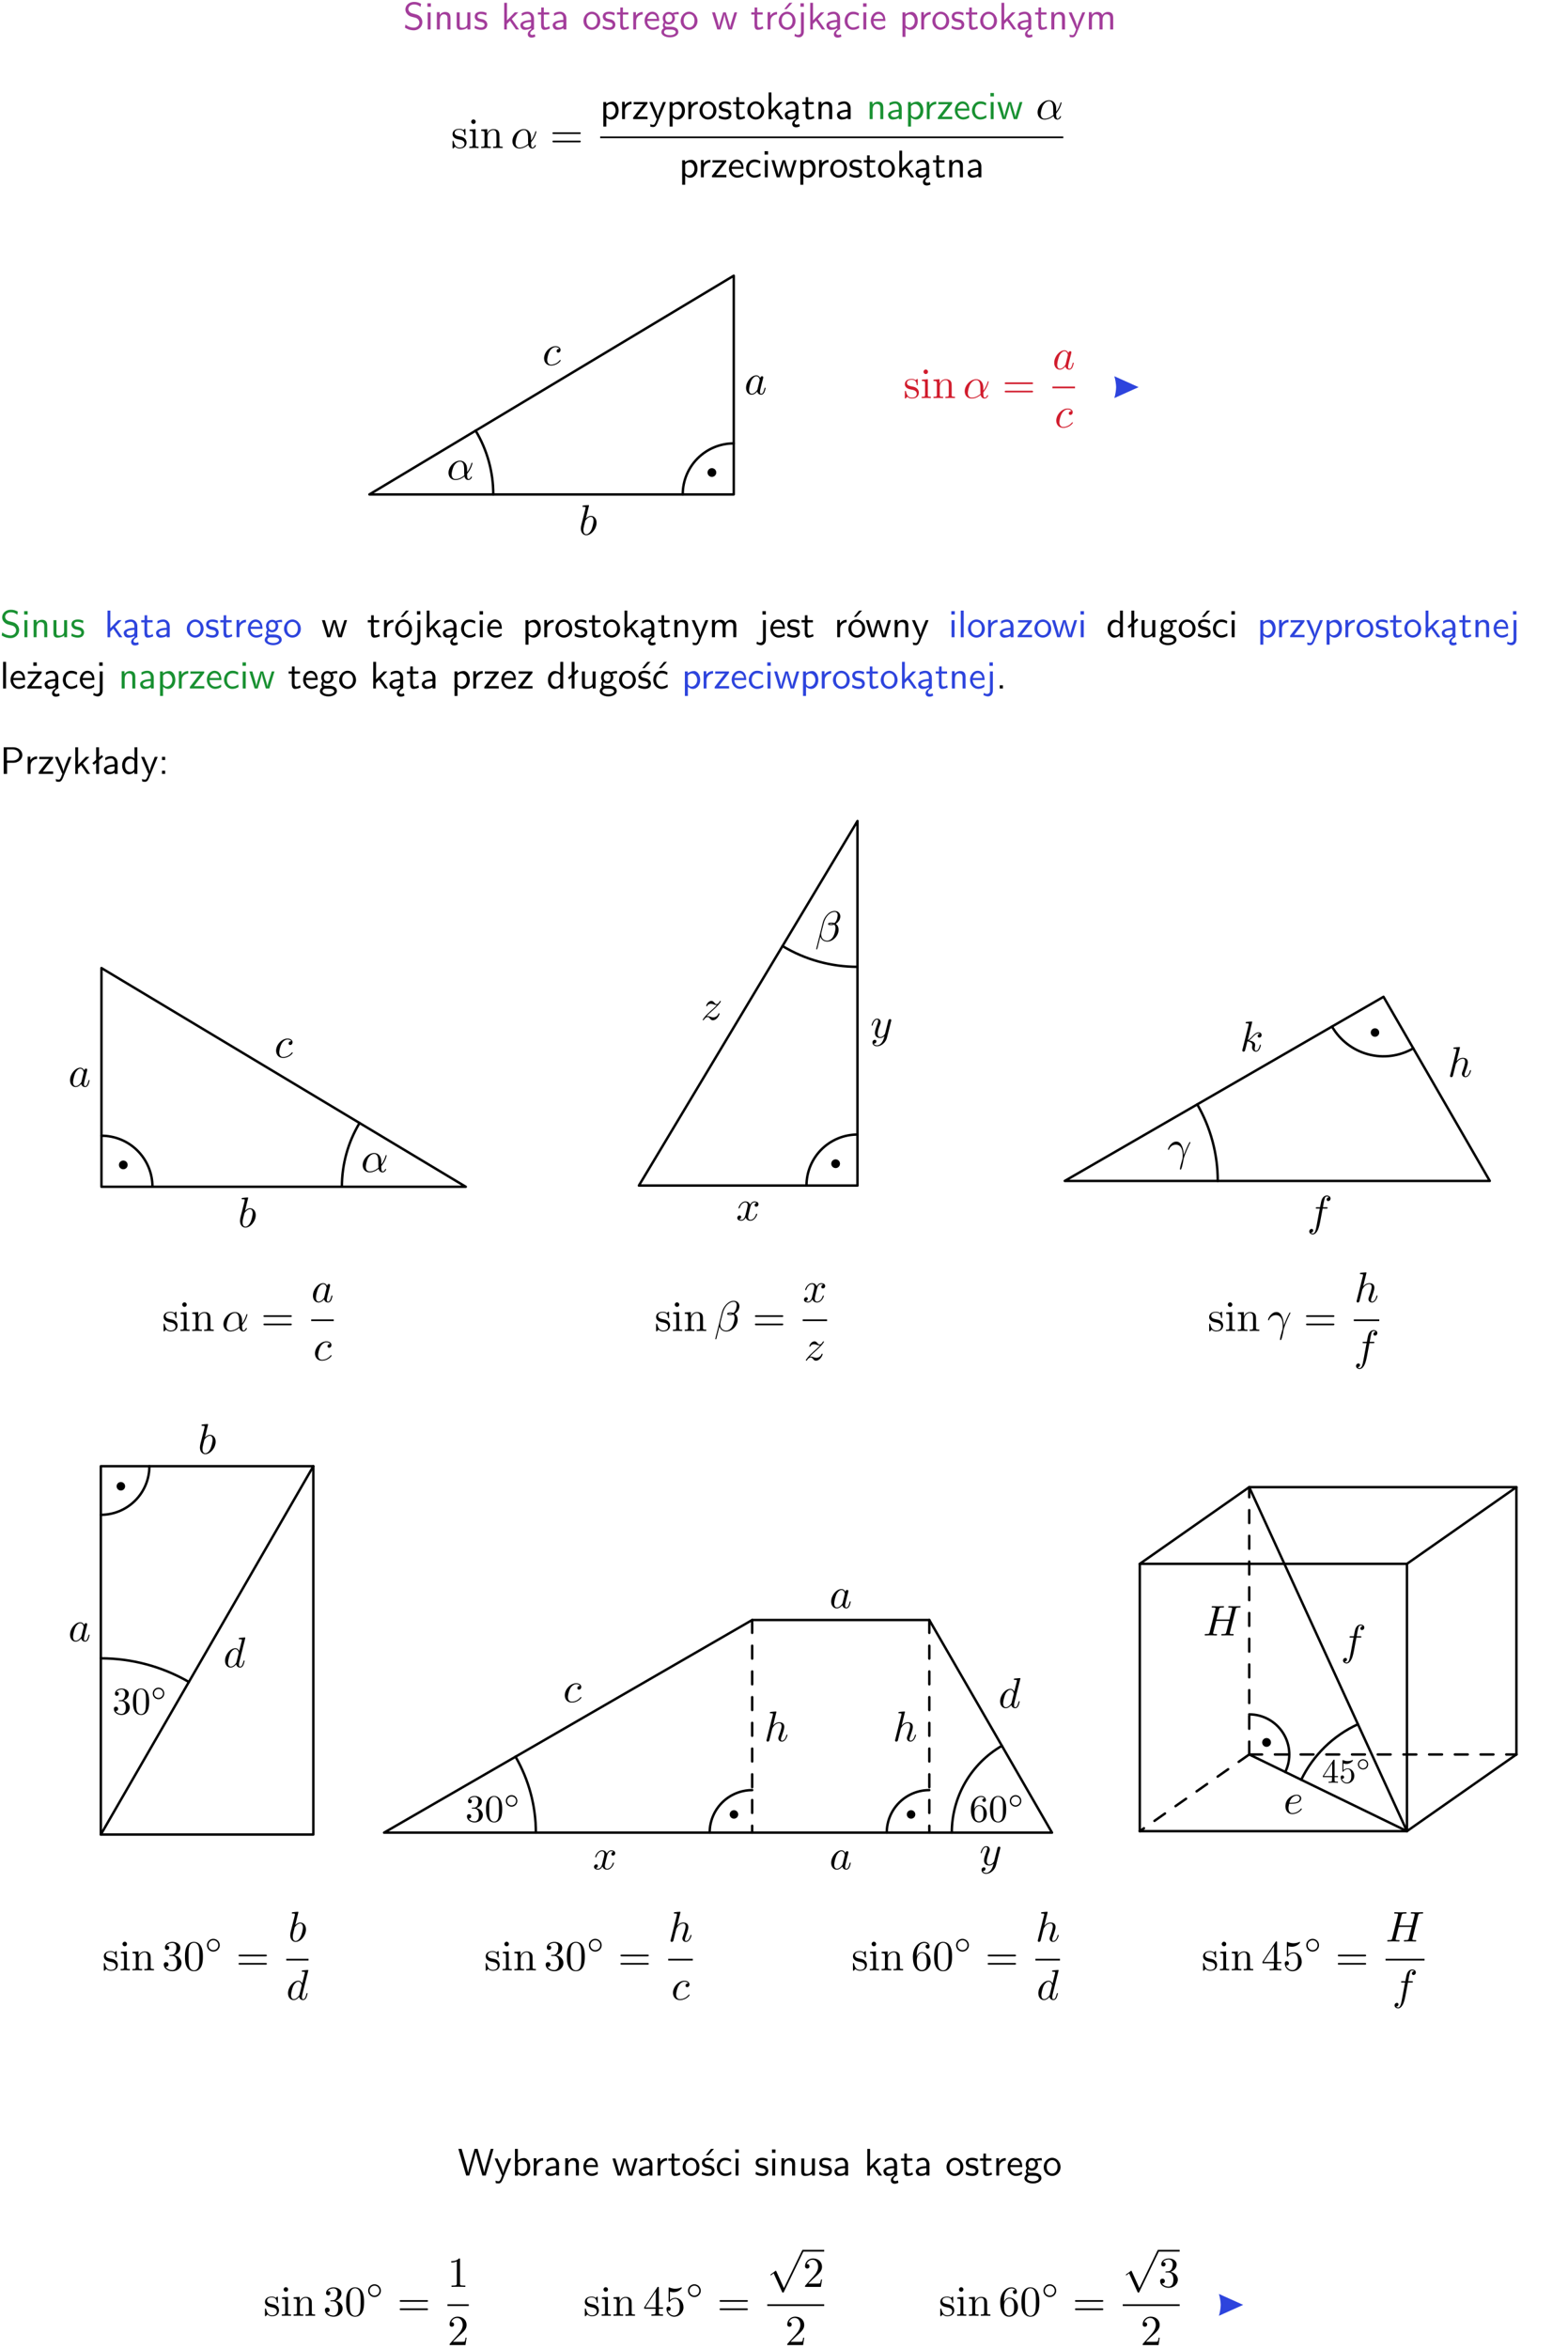 <?xml version="1.0" encoding="UTF-8"?>
<svg width="366pt" height="548pt" version="1.2" viewBox="0 0 366 548" xmlns="http://www.w3.org/2000/svg" xmlns:xlink="http://www.w3.org/1999/xlink">
 <defs>
  <symbol id="glyph0-1" overflow="visible">
   <path d="m4.172-5.969c-0.5-0.297-0.984-0.453-1.641-0.453-1.25 0-2.031 0.875-2.031 1.766 0 0.391 0.125 0.766 0.484 1.141 0.375 0.406 0.781 0.516 1.297 0.641 0.766 0.188 0.859 0.219 1.109 0.438 0.172 0.156 0.375 0.453 0.375 0.828 0 0.594-0.484 1.188-1.312 1.188-0.359 0-1.172-0.094-1.922-0.719l-0.141 0.719c0.797 0.5 1.516 0.625 2.078 0.625 1.188 0 2-0.906 2-1.891 0-0.594-0.266-1.016-0.469-1.234-0.422-0.453-0.719-0.531-1.547-0.734-0.516-0.125-0.656-0.172-0.922-0.391-0.062-0.062-0.328-0.328-0.328-0.719 0-0.531 0.484-1.062 1.312-1.062 0.766 0 1.188 0.297 1.516 0.578z"/>
  </symbol>
  <symbol id="glyph0-2" overflow="visible">
   <path d="m1.469-6.094h-0.812v0.797h0.812zm-0.062 2.109h-0.688v3.984h0.688z"/>
  </symbol>
  <symbol id="glyph0-3" overflow="visible">
   <path d="m3.906-2.672c0-0.594-0.141-1.406-1.234-1.406-0.812 0-1.25 0.609-1.297 0.672v-0.625h-0.656v4.031h0.703v-2.203c0-0.594 0.234-1.328 0.906-1.328 0.859 0 0.875 0.641 0.875 0.922v2.609h0.703z"/>
  </symbol>
  <symbol id="glyph0-4" overflow="visible">
   <path d="m3.906-3.984h-0.703v2.609c0 0.672-0.5 0.984-1.078 0.984-0.641 0-0.703-0.234-0.703-0.625v-2.969h-0.703v3c0 0.656 0.219 1.078 0.953 1.078 0.484 0 1.125-0.141 1.562-0.531v0.438h0.672z"/>
  </symbol>
  <symbol id="glyph0-5" overflow="visible">
   <path d="m3.078-3.844c-0.469-0.219-0.828-0.297-1.297-0.297-0.219 0-1.484 0-1.484 1.188 0 0.438 0.266 0.719 0.484 0.891 0.281 0.203 0.469 0.234 0.969 0.328 0.328 0.062 0.844 0.172 0.844 0.656 0 0.609-0.703 0.609-0.844 0.609-0.734 0-1.234-0.328-1.391-0.438l-0.109 0.609c0.281 0.141 0.781 0.391 1.516 0.391 0.156 0 0.641 0 1.031-0.281 0.281-0.219 0.438-0.578 0.438-0.953 0-0.5-0.344-0.812-0.359-0.828-0.344-0.312-0.594-0.375-1.031-0.453-0.5-0.094-0.906-0.188-0.906-0.625 0-0.562 0.641-0.562 0.75-0.562 0.297 0 0.766 0.047 1.281 0.344z"/>
  </symbol>
  <symbol id="glyph0-6" overflow="visible">
   <path d="m2.516-2.438 1.516-1.547h-0.812l-1.812 1.875v-4.109h-0.656v6.219h0.625v-1.266l0.719-0.75 1.391 2.016h0.734z"/>
  </symbol>
  <symbol id="glyph0-7" overflow="visible">
   <path d="m2.875-1.188c0 0.172 0 0.391-0.297 0.562-0.266 0.172-0.609 0.172-0.703 0.172-0.438 0-0.828-0.203-0.828-0.578 0-0.625 1.453-0.688 1.828-0.703zm-0.188 2.125c0-0.406 0.375-0.703 0.797-0.938h0.094v-2.594c0-0.906-0.656-1.547-1.484-1.547-0.578 0-0.984 0.156-1.406 0.391l0.062 0.594c0.453-0.328 0.906-0.453 1.344-0.453 0.422 0 0.781 0.359 0.781 1.031v0.375c-1.344 0.031-2.484 0.406-2.484 1.188 0 0.391 0.25 1.109 1.031 1.109 0.125 0 0.969-0.016 1.484-0.422v0.328c-0.453 0.25-0.812 0.688-0.781 1.141 0.016 0.391 0.281 0.766 0.891 0.766 0.297 0 0.516-0.062 0.875-0.234l-0.125-0.531c-0.203 0.094-0.406 0.141-0.594 0.141-0.25-0.031-0.469-0.078-0.484-0.344z"/>
  </symbol>
  <symbol id="glyph0-8" overflow="visible">
   <path d="m1.562-3.469h1.266v-0.516h-1.266v-1.141h-0.609v1.141h-0.781v0.516h0.75v2.406c0 0.531 0.125 1.156 0.75 1.156s1.078-0.219 1.312-0.328l-0.156-0.531c-0.234 0.188-0.516 0.297-0.797 0.297-0.344 0-0.469-0.281-0.469-0.75z"/>
  </symbol>
  <symbol id="glyph0-9" overflow="visible">
   <path d="m3.578-2.594c0-0.906-0.656-1.547-1.484-1.547-0.578 0-0.984 0.156-1.406 0.391l0.062 0.594c0.453-0.328 0.906-0.453 1.344-0.453 0.422 0 0.781 0.359 0.781 1.031v0.375c-1.344 0.031-2.484 0.406-2.484 1.188 0 0.391 0.25 1.109 1.031 1.109 0.125 0 0.969-0.016 1.484-0.422v0.328h0.672zm-0.703 1.406c0 0.172 0 0.391-0.297 0.562-0.266 0.172-0.609 0.172-0.703 0.172-0.438 0-0.828-0.203-0.828-0.578 0-0.625 1.453-0.688 1.828-0.703z"/>
  </symbol>
  <symbol id="glyph0-10" overflow="visible">
   <path d="m4.203-1.969c0-1.203-0.891-2.172-1.953-2.172-1.109 0-1.984 1-1.984 2.172s0.922 2.062 1.969 2.062c1.078 0 1.969-0.906 1.969-2.062zm-1.969 1.5c-0.625 0-1.266-0.516-1.266-1.594s0.688-1.531 1.266-1.531c0.625 0 1.266 0.469 1.266 1.531s-0.609 1.594-1.266 1.594z"/>
  </symbol>
  <symbol id="glyph0-11" overflow="visible">
   <path d="m1.406-1.922c0-0.891 0.641-1.547 1.531-1.562v-0.594c-0.797 0-1.297 0.453-1.578 0.859v-0.812h-0.625v4.031h0.672z"/>
  </symbol>
  <symbol id="glyph0-12" overflow="visible">
   <path d="m3.719-1.969c0-0.297-0.016-0.969-0.359-1.516-0.375-0.547-0.922-0.656-1.25-0.656-0.984 0-1.797 0.953-1.797 2.109 0 1.188 0.859 2.125 1.938 2.125 0.562 0 1.078-0.203 1.422-0.469l-0.047-0.578c-0.562 0.469-1.156 0.5-1.359 0.5-0.719 0-1.297-0.625-1.328-1.516zm-2.734-0.484c0.141-0.688 0.625-1.141 1.125-1.141 0.469 0 0.969 0.312 1.094 1.141z"/>
  </symbol>
  <symbol id="glyph0-13" overflow="visible">
   <path d="m3.156-3.5c0.203 0 0.453-0.047 0.672-0.047 0.156 0 0.5 0.031 0.516 0.031l-0.094-0.562c-0.625 0-1.141 0.172-1.422 0.281-0.188-0.156-0.484-0.281-0.844-0.281-0.781 0-1.422 0.641-1.422 1.453 0 0.344 0.109 0.656 0.297 0.891-0.266 0.375-0.266 0.719-0.266 0.766 0 0.234 0.078 0.5 0.234 0.688-0.469 0.266-0.578 0.688-0.578 0.922 0 0.672 0.891 1.203 1.984 1.203 1.109 0 1.984-0.531 1.984-1.219 0-1.25-1.5-1.25-1.844-1.25h-0.781c-0.125 0-0.531 0-0.531-0.469 0-0.094 0.047-0.25 0.109-0.328 0.188 0.141 0.484 0.266 0.812 0.266 0.812 0 1.438-0.672 1.438-1.469 0-0.422-0.203-0.75-0.297-0.891zm-1.172 1.828c-0.328 0-0.797-0.203-0.797-0.953 0-0.734 0.469-0.938 0.797-0.938 0.391 0 0.812 0.25 0.812 0.938 0 0.703-0.422 0.953-0.812 0.953zm0.406 1.703c0.188 0 1.203 0 1.203 0.609 0 0.406-0.609 0.703-1.344 0.703s-1.375-0.281-1.375-0.703c0-0.031 0-0.609 0.703-0.609z"/>
  </symbol>
  <symbol id="glyph0-14" overflow="visible">
   <path d="m5.984-3.984h-0.641l-0.578 1.906c-0.109 0.312-0.375 1.203-0.422 1.594-0.031-0.281-0.266-1.078-0.422-1.594l-0.578-1.906h-0.625l-0.516 1.688c-0.094 0.312-0.406 1.344-0.438 1.797-0.047-0.422-0.344-1.438-0.484-1.938l-0.469-1.547h-0.688l1.234 3.984h0.703c0.047-0.141 0.359-1.141 0.562-1.844 0.125-0.422 0.375-1.297 0.391-1.641h0.016c0.016 0.25 0.172 0.875 0.281 1.266l0.656 2.219h0.797z"/>
  </symbol>
  <symbol id="glyph0-15" overflow="visible">
   <path d="m4.203-1.969c0-1.203-0.891-2.172-1.953-2.172-1.109 0-1.984 1-1.984 2.172s0.922 2.062 1.969 2.062c1.078 0 1.969-0.906 1.969-2.062zm-1.969 1.5c-0.625 0-1.266-0.516-1.266-1.594s0.688-1.531 1.266-1.531c0.625 0 1.266 0.469 1.266 1.531s-0.609 1.594-1.266 1.594zm1.234-5.75h-0.703l-1.203 1.484h0.547z"/>
  </symbol>
  <symbol id="glyph0-16" overflow="visible">
   <path d="m1.656-6.094h-0.797v0.797h0.797zm-2.203 7.625c0.438 0.25 0.844 0.312 1.078 0.312 0.562 0 1.125-0.469 1.125-1.312v-4.516h-0.672v4.594c0 0.578-0.453 0.656-0.703 0.656-0.266 0-0.5-0.094-0.688-0.281z"/>
  </symbol>
  <symbol id="glyph0-17" overflow="visible">
   <path d="m3.672-3.75c-0.531-0.297-0.828-0.391-1.375-0.391-1.25 0-1.969 1.094-1.969 2.156 0 1.109 0.812 2.078 1.938 2.078 0.484 0 0.969-0.125 1.453-0.453l-0.047-0.594c-0.469 0.359-0.953 0.484-1.406 0.484-0.734 0-1.25-0.656-1.25-1.531 0-0.703 0.344-1.562 1.297-1.562 0.453 0 0.766 0.078 1.25 0.391z"/>
  </symbol>
  <symbol id="glyph0-18" overflow="visible">
   <path d="m1.438-0.406c0.281 0.25 0.672 0.5 1.203 0.5 0.875 0 1.672-0.875 1.672-2.094 0-1.078-0.578-2.078-1.438-2.078-0.531 0-1.047 0.188-1.469 0.531v-0.438h-0.672v5.719h0.703zm0-2.578c0.219-0.312 0.562-0.516 0.953-0.516 0.672 0 1.219 0.672 1.219 1.5 0 0.922-0.641 1.547-1.312 1.547-0.344 0-0.594-0.172-0.766-0.422-0.094-0.125-0.094-0.141-0.094-0.312z"/>
  </symbol>
  <symbol id="glyph0-19" overflow="visible">
   <path d="m4-3.984h-0.672c-1.172 2.859-1.188 3.266-1.188 3.469h-0.016c-0.047-0.594-0.766-2.266-0.812-2.344l-0.484-1.125h-0.703l1.734 3.984c-0.094 0.281-0.281 0.719-0.312 0.812-0.234 0.516-0.391 0.516-0.516 0.516-0.141 0-0.438-0.031-0.703-0.141l0.062 0.578c0.188 0.047 0.438 0.078 0.641 0.078 0.312 0 0.641-0.109 1.016-1.031z"/>
  </symbol>
  <symbol id="glyph0-20" overflow="visible">
   <path d="m6.391-2.672c0-0.609-0.141-1.406-1.219-1.406-0.547 0-1.016 0.25-1.344 0.734-0.234-0.688-0.859-0.734-1.141-0.734-0.656 0-1.078 0.359-1.312 0.688v-0.641h-0.656v4.031h0.703v-2.203c0-0.609 0.25-1.328 0.906-1.328 0.844 0 0.875 0.578 0.875 0.922v2.609h0.703v-2.203c0-0.609 0.25-1.328 0.906-1.328 0.844 0 0.875 0.578 0.875 0.922v2.609h0.703z"/>
  </symbol>
  <symbol id="glyph0-21" overflow="visible">
   <path d="m3.594-3.625v-0.359h-3.219v0.531h1.25c0.109 0 0.219-0.016 0.328-0.016h0.688l-2.391 3.094v0.375h3.359v-0.562h-1.328c-0.109 0-0.203 0.016-0.312 0.016h-0.766z"/>
  </symbol>
  <symbol id="glyph0-22" overflow="visible">
   <path d="m1.406-6.219h-0.688v6.219h0.688z"/>
  </symbol>
  <symbol id="glyph0-23" overflow="visible">
   <path d="m3.891-6.219h-0.672v2.625c-0.469-0.391-0.969-0.484-1.312-0.484-0.891 0-1.578 0.938-1.578 2.094 0 1.172 0.688 2.078 1.531 2.078 0.297 0 0.828-0.078 1.328-0.562v0.469h0.703zm-0.703 4.969c0 0.125 0 0.297-0.297 0.547-0.203 0.188-0.422 0.25-0.656 0.25-0.562 0-1.219-0.422-1.219-1.531 0-1.188 0.781-1.547 1.312-1.547 0.391 0 0.672 0.203 0.859 0.484z"/>
  </symbol>
  <symbol id="glyph0-24" overflow="visible">
   <path d="m2.516-4.406-0.609 0.531v-2.344h-0.672v2.922l-0.891 0.766 0.344 0.406 0.547-0.469v2.594h0.672v-3.188l0.969-0.828z"/>
  </symbol>
  <symbol id="glyph0-25" overflow="visible">
   <path d="m3.078-3.844c-0.469-0.219-0.828-0.297-1.297-0.297-0.219 0-1.484 0-1.484 1.188 0 0.438 0.266 0.719 0.484 0.891 0.281 0.203 0.469 0.234 0.969 0.328 0.328 0.062 0.844 0.172 0.844 0.656 0 0.609-0.703 0.609-0.844 0.609-0.734 0-1.234-0.328-1.391-0.438l-0.109 0.609c0.281 0.141 0.781 0.391 1.516 0.391 0.156 0 0.641 0 1.031-0.281 0.281-0.219 0.438-0.578 0.438-0.953 0-0.5-0.344-0.812-0.359-0.828-0.344-0.312-0.594-0.375-1.031-0.453-0.5-0.094-0.906-0.188-0.906-0.625 0-0.562 0.641-0.562 0.75-0.562 0.297 0 0.766 0.047 1.281 0.344zm0.031-2.375h-0.703l-1.203 1.484h0.562z"/>
  </symbol>
  <symbol id="glyph0-26" overflow="visible">
   <path d="m3.594-3.625v-0.359h-3.219v0.531h1.25c0.109 0 0.219-0.016 0.328-0.016h0.688l-2.391 3.094v0.375h3.359v-0.562h-1.328c-0.109 0-0.203 0.016-0.312 0.016h-0.766zm-1.141-2.469h-0.797v0.797h0.797z"/>
  </symbol>
  <symbol id="glyph0-27" overflow="visible">
   <path d="m3.672-3.75c-0.531-0.297-0.828-0.391-1.375-0.391-1.25 0-1.969 1.094-1.969 2.156 0 1.109 0.812 2.078 1.938 2.078 0.484 0 0.969-0.125 1.453-0.453l-0.047-0.594c-0.469 0.359-0.953 0.484-1.406 0.484-0.734 0-1.25-0.656-1.25-1.531 0-0.703 0.344-1.562 1.297-1.562 0.453 0 0.766 0.078 1.25 0.391zm-0.125-2.469h-0.688l-1.203 1.484h0.547z"/>
  </symbol>
  <symbol id="glyph0-28" overflow="visible">
   <path d="m1.609-0.75h-0.734v0.75h0.734z"/>
  </symbol>
  <symbol id="glyph0-29" overflow="visible">
   <path d="m3.156-2.594c1.109 0 2.062-0.812 2.062-1.812 0-0.969-0.891-1.812-2.125-1.812h-2.234v6.219h0.797v-2.594zm-0.266-3.125c1 0 1.609 0.547 1.609 1.312 0 0.703-0.578 1.297-1.609 1.297h-1.266v-2.609z"/>
  </symbol>
  <symbol id="glyph0-30" overflow="visible">
   <path d="m1.609-3.984h-0.734v0.75h0.734zm-0.734 3.234v0.75h0.734v-0.75z"/>
  </symbol>
  <symbol id="glyph0-31" overflow="visible">
   <path d="m8.328-6.219h-0.641l-0.812 2.812c-0.234 0.797-0.672 2.297-0.719 2.766 0-0.016-0.062-0.484-0.656-2.531l-0.875-3.047h-0.719l-0.812 2.797c-0.203 0.688-0.641 2.25-0.688 2.766h-0.016c-0.031-0.359-0.281-1.25-0.344-1.547-0.125-0.422-0.172-0.609-0.422-1.484l-0.734-2.531h-0.766l1.828 6.219h0.719l0.891-3.109c0.203-0.656 0.578-2 0.641-2.453 0.047 0.266 0.25 1.109 0.5 1.969l1.031 3.594h0.781z"/>
  </symbol>
  <symbol id="glyph0-32" overflow="visible">
   <path d="m1.406-6.219h-0.672v6.219h0.703v-0.406c0.219 0.188 0.594 0.5 1.203 0.5 0.891 0 1.672-0.891 1.672-2.094 0-1.109-0.625-2.078-1.453-2.078-0.359 0-0.906 0.094-1.453 0.531zm0.031 3.219c0.141-0.219 0.469-0.531 0.953-0.531 0.531 0 1.219 0.391 1.219 1.531 0 1.172-0.75 1.547-1.297 1.547-0.359 0-0.656-0.156-0.875-0.562z"/>
  </symbol>
  <symbol id="glyph1-1" overflow="visible">
   <path d="m2.078-1.938c0.219 0.047 1.031 0.203 1.031 0.922 0 0.5-0.344 0.906-1.125 0.906-0.844 0-1.203-0.562-1.391-1.422-0.031-0.125-0.031-0.156-0.141-0.156-0.125 0-0.125 0.062-0.125 0.234v1.328c0 0.172 0 0.234 0.109 0.234 0.047 0 0.062-0.016 0.25-0.203 0.016-0.016 0.016-0.031 0.203-0.219 0.438 0.406 0.891 0.422 1.094 0.422 1.141 0 1.609-0.672 1.609-1.391 0-0.516-0.297-0.828-0.422-0.938-0.328-0.328-0.719-0.406-1.141-0.484-0.562-0.109-1.219-0.234-1.219-0.812 0-0.359 0.25-0.766 1.109-0.766 1.094 0 1.156 0.906 1.172 1.203 0 0.094 0.094 0.094 0.109 0.094 0.141 0 0.141-0.047 0.141-0.234v-1.016c0-0.156 0-0.234-0.109-0.234-0.047 0-0.078 0-0.203 0.125-0.031 0.031-0.125 0.125-0.172 0.156-0.375-0.281-0.781-0.281-0.938-0.281-1.219 0-1.594 0.672-1.594 1.234 0 0.344 0.156 0.625 0.422 0.844 0.328 0.25 0.609 0.312 1.328 0.453z"/>
  </symbol>
  <symbol id="glyph1-2" overflow="visible">
   <path d="m1.766-4.406-1.391 0.109v0.312c0.641 0 0.734 0.062 0.734 0.547v2.688c0 0.438-0.109 0.438-0.781 0.438v0.312c0.312-0.016 0.859-0.031 1.094-0.031 0.359 0 0.703 0.016 1.047 0.031v-0.312c-0.672 0-0.703-0.047-0.703-0.438zm0.031-1.734c0-0.312-0.234-0.531-0.516-0.531-0.312 0-0.531 0.266-0.531 0.531s0.219 0.531 0.531 0.531c0.281 0 0.516-0.219 0.516-0.531z"/>
  </symbol>
  <symbol id="glyph1-3" overflow="visible">
   <path d="m1.094-3.422v2.672c0 0.438-0.109 0.438-0.781 0.438v0.312c0.359-0.016 0.859-0.031 1.141-0.031 0.25 0 0.766 0.016 1.109 0.031v-0.312c-0.672 0-0.781 0-0.781-0.438v-1.844c0-1.031 0.719-1.594 1.344-1.594 0.641 0 0.75 0.531 0.75 1.109v2.328c0 0.438-0.109 0.438-0.781 0.438v0.312c0.344-0.016 0.859-0.031 1.125-0.031 0.25 0 0.781 0.016 1.109 0.031v-0.312c-0.516 0-0.766 0-0.766-0.297v-1.906c0-0.859 0-1.156-0.312-1.516-0.141-0.172-0.469-0.375-1.047-0.375-0.734 0-1.203 0.422-1.484 1.047v-1.047l-1.406 0.109v0.312c0.703 0 0.781 0.062 0.781 0.562z"/>
  </symbol>
  <symbol id="glyph1-4" overflow="visible">
   <path d="m6.844-3.266c0.156 0 0.344 0 0.344-0.188 0-0.203-0.188-0.203-0.328-0.203h-5.969c-0.141 0-0.328 0-0.328 0.203 0 0.188 0.188 0.188 0.328 0.188zm0.016 1.938c0.141 0 0.328 0 0.328-0.203 0-0.188-0.188-0.188-0.344-0.188h-5.953c-0.141 0-0.328 0-0.328 0.188 0 0.203 0.188 0.203 0.328 0.203z"/>
  </symbol>
  <symbol id="glyph1-5" overflow="visible">
   <path d="m2.891-3.516c0.812-0.266 1.391-0.953 1.391-1.75 0-0.812-0.875-1.375-1.828-1.375-1 0-1.766 0.594-1.766 1.359 0 0.328 0.219 0.516 0.516 0.516s0.5-0.219 0.5-0.516c0-0.484-0.469-0.484-0.609-0.484 0.297-0.5 0.953-0.625 1.312-0.625 0.422 0 0.969 0.219 0.969 1.109 0 0.125-0.031 0.703-0.281 1.141-0.297 0.484-0.641 0.516-0.891 0.516-0.078 0.016-0.312 0.031-0.391 0.031-0.078 0.016-0.141 0.031-0.141 0.125 0 0.109 0.062 0.109 0.234 0.109h0.438c0.812 0 1.188 0.672 1.188 1.656 0 1.359-0.688 1.641-1.125 1.641s-1.188-0.172-1.531-0.75c0.344 0.047 0.656-0.172 0.656-0.547 0-0.359-0.266-0.562-0.547-0.562-0.25 0-0.562 0.141-0.562 0.578 0 0.906 0.922 1.562 2.016 1.562 1.219 0 2.125-0.906 2.125-1.922 0-0.812-0.641-1.594-1.672-1.812z"/>
  </symbol>
  <symbol id="glyph1-6" overflow="visible">
   <path d="m4.578-3.188c0-0.797-0.047-1.594-0.391-2.328-0.453-0.969-1.281-1.125-1.688-1.125-0.609 0-1.328 0.266-1.75 1.188-0.312 0.688-0.359 1.469-0.359 2.266 0 0.75 0.031 1.641 0.453 2.406 0.422 0.797 1.156 1 1.641 1 0.531 0 1.297-0.203 1.734-1.156 0.312-0.688 0.359-1.469 0.359-2.25zm-2.094 3.188c-0.391 0-0.984-0.25-1.156-1.203-0.109-0.594-0.109-1.516-0.109-2.109 0-0.641 0-1.297 0.078-1.828 0.188-1.188 0.938-1.281 1.188-1.281 0.328 0 0.984 0.188 1.172 1.172 0.109 0.562 0.109 1.312 0.109 1.938 0 0.75 0 1.422-0.109 2.062-0.156 0.953-0.719 1.25-1.172 1.25z"/>
  </symbol>
  <symbol id="glyph1-7" overflow="visible">
   <path d="m1.312-3.266v-0.25c0-2.516 1.234-2.875 1.75-2.875 0.234 0 0.656 0.062 0.875 0.406-0.156 0-0.547 0-0.547 0.438 0 0.312 0.234 0.469 0.453 0.469 0.156 0 0.469-0.094 0.469-0.484 0-0.594-0.438-1.078-1.266-1.078-1.281 0-2.625 1.281-2.625 3.484 0 2.672 1.156 3.375 2.078 3.375 1.109 0 2.062-0.938 2.062-2.25 0-1.266-0.891-2.219-2-2.219-0.672 0-1.047 0.5-1.25 0.984zm1.188 3.203c-0.625 0-0.922-0.594-0.984-0.75-0.188-0.469-0.188-1.266-0.188-1.438 0-0.781 0.328-1.781 1.219-1.781 0.172 0 0.625 0 0.938 0.625 0.172 0.359 0.172 0.875 0.172 1.359s0 0.984-0.172 1.344c-0.297 0.594-0.75 0.641-0.984 0.641z"/>
  </symbol>
  <symbol id="glyph1-8" overflow="visible">
   <path d="m0.281-1.641h2.656v0.859c0 0.359-0.031 0.469-0.766 0.469h-0.203v0.312c0.406-0.031 0.922-0.031 1.344-0.031s0.938 0 1.359 0.031v-0.312h-0.219c-0.734 0-0.75-0.109-0.75-0.469v-0.859h0.984v-0.312h-0.984v-4.531c0-0.203 0-0.266-0.172-0.266-0.078 0-0.109 0-0.188 0.125l-3.062 4.672zm2.703-0.312h-2.422l2.422-3.719z"/>
  </symbol>
  <symbol id="glyph1-9" overflow="visible">
   <path d="m4.469-2c0-1.188-0.812-2.188-1.891-2.188-0.469 0-0.906 0.156-1.266 0.516v-1.953c0.203 0.062 0.531 0.125 0.844 0.125 1.234 0 1.938-0.906 1.938-1.031 0-0.062-0.031-0.109-0.109-0.109 0 0-0.031 0-0.078 0.031-0.203 0.094-0.688 0.297-1.359 0.297-0.391 0-0.859-0.078-1.328-0.281-0.078-0.031-0.094-0.031-0.109-0.031-0.109 0-0.109 0.078-0.109 0.234v2.953c0 0.172 0 0.25 0.141 0.25 0.078 0 0.094-0.016 0.141-0.078 0.109-0.156 0.469-0.703 1.281-0.703 0.516 0 0.766 0.453 0.844 0.641 0.156 0.375 0.188 0.75 0.188 1.25 0 0.359 0 0.953-0.25 1.375-0.234 0.391-0.609 0.641-1.062 0.641-0.719 0-1.297-0.531-1.469-1.109 0.031 0 0.062 0.016 0.172 0.016 0.328 0 0.5-0.25 0.5-0.484 0-0.25-0.172-0.5-0.5-0.5-0.141 0-0.484 0.078-0.484 0.531 0 0.859 0.688 1.828 1.797 1.828 1.156 0 2.172-0.953 2.172-2.219z"/>
  </symbol>
  <symbol id="glyph1-10" overflow="visible">
   <path d="m2.938-6.375c0-0.25 0-0.266-0.234-0.266-0.625 0.641-1.5 0.641-1.812 0.641v0.312c0.203 0 0.781 0 1.297-0.266v5.172c0 0.359-0.031 0.469-0.922 0.469h-0.312v0.312c0.344-0.031 1.203-0.031 1.609-0.031 0.391 0 1.266 0 1.609 0.031v-0.312h-0.312c-0.906 0-0.922-0.109-0.922-0.469z"/>
  </symbol>
  <symbol id="glyph1-11" overflow="visible">
   <path d="m4.469-1.734h-0.234c-0.062 0.297-0.125 0.734-0.234 0.891-0.062 0.078-0.719 0.078-0.938 0.078h-1.797l1.062-1.031c1.547-1.375 2.141-1.906 2.141-2.906 0-1.141-0.891-1.938-2.109-1.938-1.125 0-1.859 0.922-1.859 1.812 0 0.547 0.5 0.547 0.531 0.547 0.172 0 0.516-0.109 0.516-0.531 0-0.25-0.188-0.516-0.531-0.516-0.078 0-0.094 0-0.125 0.016 0.219-0.656 0.766-1.016 1.344-1.016 0.906 0 1.328 0.812 1.328 1.625 0 0.797-0.484 1.578-1.047 2.203l-1.906 2.125c-0.109 0.109-0.109 0.141-0.109 0.375h3.703z"/>
  </symbol>
  <symbol id="glyph2-1" overflow="visible">
   <path d="m4.75-2.359c0-1.562-0.922-2.047-1.656-2.047-1.375 0-2.688 1.422-2.688 2.828 0 0.938 0.594 1.688 1.625 1.688 0.625 0 1.344-0.234 2.094-0.844 0.125 0.531 0.453 0.844 0.906 0.844 0.531 0 0.844-0.547 0.844-0.703 0-0.078-0.062-0.109-0.125-0.109s-0.094 0.031-0.125 0.109c-0.188 0.484-0.547 0.484-0.562 0.484-0.312 0-0.312-0.781-0.312-1.016 0-0.203 0-0.234 0.109-0.344 0.938-1.188 1.141-2.344 1.141-2.344 0-0.031-0.016-0.109-0.125-0.109-0.094 0-0.094 0.031-0.141 0.219-0.188 0.625-0.516 1.375-0.984 1.969zm-0.656 1.375c-0.891 0.766-1.656 0.875-2.047 0.875-0.594 0-0.906-0.453-0.906-1.094 0-0.484 0.266-1.562 0.578-2.062 0.469-0.734 1.016-0.922 1.359-0.922 0.984 0 0.984 1.312 0.984 2.078 0 0.375 0 0.953 0.031 1.125z"/>
  </symbol>
  <symbol id="glyph2-2" overflow="visible">
   <path d="m3.719-3.766c-0.188-0.375-0.469-0.641-0.922-0.641-1.156 0-2.391 1.469-2.391 2.922 0 0.938 0.547 1.594 1.312 1.594 0.203 0 0.703-0.047 1.297-0.75 0.078 0.422 0.438 0.75 0.906 0.75 0.359 0 0.578-0.234 0.75-0.547 0.156-0.359 0.297-0.969 0.297-0.984 0-0.109-0.094-0.109-0.125-0.109-0.094 0-0.109 0.047-0.141 0.188-0.172 0.641-0.344 1.234-0.75 1.234-0.281 0-0.297-0.266-0.297-0.453 0-0.219 0.016-0.312 0.125-0.75 0.109-0.406 0.125-0.516 0.219-0.891 0.172-0.641 0.203-0.828 0.359-1.391 0.062-0.281 0.062-0.297 0.062-0.344 0-0.172-0.109-0.266-0.281-0.266-0.25 0-0.391 0.219-0.422 0.438zm-0.641 2.578c-0.062 0.188-0.062 0.203-0.203 0.375-0.438 0.547-0.844 0.703-1.125 0.703-0.5 0-0.641-0.547-0.641-0.938 0-0.5 0.312-1.719 0.547-2.188 0.312-0.578 0.75-0.953 1.156-0.953 0.641 0 0.781 0.812 0.781 0.875s-0.016 0.125-0.031 0.172z"/>
  </symbol>
  <symbol id="glyph2-3" overflow="visible">
   <path d="m2.375-6.812s0-0.109-0.125-0.109c-0.219 0-0.953 0.078-1.219 0.109-0.078 0-0.188 0.016-0.188 0.188 0 0.125 0.094 0.125 0.25 0.125 0.469 0 0.484 0.062 0.484 0.172 0 0.062-0.078 0.406-0.125 0.609l-0.828 3.25c-0.109 0.5-0.156 0.672-0.156 1.016 0 0.938 0.531 1.562 1.266 1.562 1.172 0 2.406-1.484 2.406-2.922 0-0.906-0.531-1.594-1.328-1.594-0.453 0-0.875 0.297-1.172 0.594zm-0.922 3.766c0.047-0.219 0.047-0.234 0.141-0.344 0.484-0.641 0.938-0.797 1.203-0.797 0.359 0 0.625 0.297 0.625 0.938 0 0.594-0.328 1.734-0.516 2.109-0.328 0.672-0.781 1.031-1.172 1.031-0.344 0-0.672-0.266-0.672-1 0-0.203 0-0.391 0.156-1.016z"/>
  </symbol>
  <symbol id="glyph2-4" overflow="visible">
   <path d="m3.953-3.781c-0.172 0-0.297 0-0.438 0.125-0.172 0.156-0.188 0.328-0.188 0.391 0 0.25 0.188 0.359 0.375 0.359 0.281 0 0.547-0.25 0.547-0.641 0-0.484-0.469-0.859-1.172-0.859-1.344 0-2.672 1.422-2.672 2.828 0 0.906 0.578 1.688 1.625 1.688 1.422 0 2.25-1.062 2.25-1.172 0-0.062-0.047-0.141-0.109-0.141s-0.078 0.031-0.141 0.109c-0.781 0.984-1.875 0.984-1.984 0.984-0.625 0-0.906-0.484-0.906-1.094 0-0.406 0.203-1.375 0.547-1.984 0.312-0.578 0.859-1 1.406-1 0.328 0 0.719 0.125 0.859 0.406z"/>
  </symbol>
  <symbol id="glyph2-5" overflow="visible">
   <path d="m0.281 1.688c-0.016 0.031-0.031 0.094-0.031 0.141 0 0.109 0.094 0.109 0.125 0.109 0.047 0 0.062-0.016 0.094-0.047 0.047-0.047 0.328-1.328 0.75-2.938 0.156 0.578 0.672 1.172 1.609 1.172 1.312 0 2.641-1.344 2.641-2.75 0-0.719-0.312-1.156-0.656-1.391 0.688-0.422 1.062-1.125 1.062-1.734 0-0.656-0.453-1.281-1.328-1.281-1.297 0-2.422 1.375-2.75 2.672zm2.984-5.688c0.109-0.047 0.172-0.078 0.516-0.078 0.141 0 0.266 0 0.391 0.062-0.172 0.078-0.391 0.078-0.469 0.078-0.25 0-0.266 0-0.438-0.062zm1.219-0.203c-0.281-0.094-0.594-0.094-0.688-0.094-0.234 0-0.781 0-0.781 0.312 0 0.266 0.438 0.266 0.688 0.266 0.141 0 0.422 0 0.75-0.125 0.219 0.219 0.297 0.516 0.297 0.828 0 0.406-0.203 1.344-0.5 1.891-0.219 0.422-0.734 1.031-1.453 1.031-0.891 0-1.391-0.656-1.391-1.469 0-0.234 0.047-0.375 0.125-0.734 0.094-0.375 0.406-1.625 0.469-1.844 0.469-1.844 1.656-2.672 2.531-2.672 0.297 0 0.719 0.156 0.719 0.812 0 0.234-0.109 1.312-0.766 1.797z"/>
  </symbol>
  <symbol id="glyph2-6" overflow="visible">
   <path d="m4.844-3.797c0.047-0.141 0.047-0.156 0.047-0.234 0-0.172-0.141-0.266-0.297-0.266-0.094 0-0.25 0.062-0.344 0.203-0.016 0.062-0.109 0.359-0.141 0.547-0.078 0.25-0.141 0.531-0.203 0.797l-0.453 1.797c-0.031 0.141-0.469 0.844-1.125 0.844-0.5 0-0.609-0.438-0.609-0.812 0-0.453 0.172-1.078 0.5-1.953 0.156-0.406 0.203-0.516 0.203-0.719 0-0.438-0.312-0.812-0.812-0.812-0.953 0-1.312 1.453-1.312 1.531 0 0.109 0.094 0.109 0.109 0.109 0.109 0 0.109-0.031 0.156-0.188 0.281-0.938 0.672-1.234 1.016-1.234 0.078 0 0.25 0 0.25 0.312 0 0.25-0.109 0.516-0.172 0.703-0.406 1.062-0.578 1.625-0.578 2.094 0 0.891 0.625 1.188 1.219 1.188 0.391 0 0.719-0.172 1-0.453-0.125 0.516-0.25 1.016-0.641 1.547-0.266 0.328-0.641 0.625-1.094 0.625-0.141 0-0.594-0.031-0.766-0.422 0.156 0 0.297 0 0.422-0.125 0.109-0.078 0.203-0.219 0.203-0.406 0-0.312-0.266-0.344-0.359-0.344-0.234 0-0.562 0.156-0.562 0.641 0 0.5 0.438 0.875 1.062 0.875 1.016 0 2.047-0.906 2.328-2.031z"/>
  </symbol>
  <symbol id="glyph2-7" overflow="visible">
   <path d="m3.328-3.016c0.062-0.25 0.297-1.172 0.984-1.172 0.047 0 0.297 0 0.5 0.125-0.281 0.062-0.469 0.297-0.469 0.547 0 0.156 0.109 0.344 0.375 0.344 0.219 0 0.531-0.172 0.531-0.578 0-0.516-0.578-0.656-0.922-0.656-0.578 0-0.922 0.531-1.047 0.75-0.25-0.656-0.781-0.75-1.078-0.75-1.031 0-1.609 1.281-1.609 1.531 0 0.109 0.109 0.109 0.125 0.109 0.078 0 0.109-0.031 0.125-0.109 0.344-1.062 1-1.312 1.344-1.312 0.188 0 0.531 0.094 0.531 0.672 0 0.312-0.172 0.969-0.531 2.375-0.156 0.609-0.516 1.031-0.953 1.031-0.062 0-0.281 0-0.5-0.125 0.25-0.062 0.469-0.266 0.469-0.547 0-0.266-0.219-0.344-0.359-0.344-0.312 0-0.547 0.25-0.547 0.578 0 0.453 0.484 0.656 0.922 0.656 0.672 0 1.031-0.703 1.047-0.75 0.125 0.359 0.484 0.75 1.078 0.75 1.031 0 1.594-1.281 1.594-1.531 0-0.109-0.078-0.109-0.109-0.109-0.094 0-0.109 0.047-0.141 0.109-0.328 1.078-1 1.312-1.312 1.312-0.391 0-0.547-0.312-0.547-0.656 0-0.219 0.047-0.438 0.156-0.875z"/>
  </symbol>
  <symbol id="glyph2-8" overflow="visible">
   <path d="m1.328-0.828c0.531-0.578 0.828-0.828 1.188-1.141 0 0 0.609-0.531 0.969-0.891 0.953-0.922 1.172-1.406 1.172-1.453 0-0.094-0.094-0.094-0.109-0.094-0.078 0-0.094 0.016-0.156 0.109-0.297 0.484-0.5 0.641-0.734 0.641-0.25 0-0.359-0.156-0.516-0.328-0.188-0.219-0.359-0.422-0.688-0.422-0.75 0-1.203 0.922-1.203 1.141 0 0.047 0.031 0.109 0.109 0.109 0.094 0 0.109-0.047 0.141-0.109 0.188-0.469 0.766-0.469 0.844-0.469 0.203 0 0.391 0.062 0.625 0.141 0.406 0.156 0.516 0.156 0.766 0.156-0.359 0.422-1.188 1.141-1.375 1.297-0.5 0.453-0.516 0.469-0.906 0.844-0.672 0.672-1.031 1.234-1.031 1.312 0 0.094 0.109 0.094 0.125 0.094 0.078 0 0.094-0.016 0.156-0.125 0.234-0.359 0.531-0.625 0.859-0.625 0.219 0 0.328 0.094 0.578 0.375 0.156 0.219 0.344 0.375 0.625 0.375 1 0 1.578-1.266 1.578-1.531 0-0.047-0.047-0.109-0.125-0.109-0.094 0-0.109 0.062-0.141 0.141-0.234 0.641-0.875 0.828-1.203 0.828-0.188 0-0.375-0.062-0.578-0.125-0.344-0.125-0.5-0.172-0.703-0.172-0.016 0-0.172 0-0.266 0.031z"/>
  </symbol>
  <symbol id="glyph2-9" overflow="visible">
   <path d="m0.406-2.531c0.391-1.141 1.484-1.156 1.594-1.156 1.5 0 1.609 1.75 1.609 2.531 0 0.609-0.047 0.781-0.125 0.984-0.219 0.719-0.516 1.875-0.516 2.141 0 0.109 0.047 0.172 0.125 0.172 0.141 0 0.219-0.219 0.328-0.594 0.234-0.844 0.328-1.406 0.359-1.719 0.031-0.125 0.047-0.25 0.094-0.391 0.312-0.984 0.953-2.469 1.344-3.25 0.078-0.125 0.188-0.344 0.188-0.391 0-0.094-0.094-0.094-0.109-0.094-0.031 0-0.094 0-0.125 0.062-0.516 0.953-0.922 1.953-1.312 2.953-0.016-0.297-0.016-1.062-0.406-2.031-0.25-0.609-0.641-1.094-1.328-1.094-1.25 0-1.953 1.516-1.953 1.828 0 0.094 0.094 0.094 0.203 0.094z"/>
  </symbol>
  <symbol id="glyph2-10" overflow="visible">
   <path d="m2.859-6.812s0-0.109-0.125-0.109c-0.234 0-0.953 0.078-1.219 0.109-0.078 0-0.188 0.016-0.188 0.188 0 0.125 0.094 0.125 0.234 0.125 0.484 0 0.5 0.062 0.5 0.172l-0.031 0.203-1.438 5.734c-0.047 0.141-0.047 0.156-0.047 0.219 0 0.234 0.203 0.281 0.297 0.281 0.156 0 0.312-0.125 0.359-0.266l0.188-0.75c0.078-0.297 0.156-0.594 0.219-0.891 0.062-0.234 0.125-0.453 0.172-0.672 0.016-0.062 0.109-0.391 0.109-0.453 0.031-0.094 0.344-0.641 0.688-0.922 0.219-0.156 0.516-0.344 0.953-0.344 0.422 0 0.531 0.344 0.531 0.703 0 0.531-0.375 1.625-0.609 2.234-0.078 0.219-0.141 0.344-0.141 0.547 0 0.469 0.359 0.812 0.828 0.812 0.938 0 1.297-1.453 1.297-1.531 0-0.109-0.078-0.109-0.109-0.109-0.109 0-0.109 0.031-0.156 0.188-0.141 0.531-0.469 1.234-1.016 1.234-0.172 0-0.234-0.094-0.234-0.328 0-0.25 0.078-0.484 0.172-0.703 0.156-0.438 0.609-1.625 0.609-2.203 0-0.641-0.391-1.062-1.141-1.062-0.625 0-1.109 0.312-1.484 0.766z"/>
  </symbol>
  <symbol id="glyph2-11" overflow="visible">
   <path d="m2.859-6.812s0-0.109-0.125-0.109c-0.234 0-0.953 0.078-1.219 0.109-0.078 0-0.188 0.016-0.188 0.188 0 0.125 0.094 0.125 0.234 0.125 0.484 0 0.5 0.062 0.5 0.172l-0.031 0.203-1.438 5.734c-0.047 0.141-0.047 0.156-0.047 0.219 0 0.234 0.203 0.281 0.297 0.281 0.125 0 0.266-0.094 0.328-0.203 0.047-0.094 0.5-1.938 0.562-2.188 0.344 0.031 1.156 0.188 1.156 0.844 0 0.078 0 0.109-0.031 0.219-0.016 0.109-0.031 0.234-0.031 0.344 0 0.578 0.391 0.984 0.906 0.984 0.297 0 0.578-0.156 0.797-0.531 0.25-0.438 0.359-0.984 0.359-1 0-0.109-0.094-0.109-0.125-0.109-0.094 0-0.109 0.047-0.141 0.188-0.203 0.719-0.422 1.234-0.859 1.234-0.203 0-0.328-0.109-0.328-0.469 0-0.172 0.047-0.406 0.078-0.562 0.047-0.172 0.047-0.203 0.047-0.312 0-0.641-0.625-0.922-1.484-1.047 0.312-0.172 0.641-0.484 0.859-0.734 0.484-0.531 0.938-0.953 1.422-0.953 0.062 0 0.078 0 0.094 0.016 0.125 0.016 0.125 0.016 0.219 0.078 0.016 0 0.016 0.016 0.031 0.031-0.469 0.031-0.562 0.422-0.562 0.547 0 0.156 0.109 0.344 0.375 0.344s0.547-0.219 0.547-0.609c0-0.297-0.234-0.625-0.672-0.625-0.281 0-0.734 0.078-1.453 0.875-0.344 0.375-0.734 0.781-1.109 0.922z"/>
  </symbol>
  <symbol id="glyph2-12" overflow="visible">
   <path d="m3.656-3.984h0.859c0.203 0 0.297 0 0.297-0.203 0-0.109-0.094-0.109-0.266-0.109h-0.828c0.109-0.578 0.094-0.562 0.203-1.141 0.047-0.203 0.188-0.906 0.25-1.031 0.078-0.188 0.25-0.344 0.469-0.344 0.031 0 0.297 0 0.484 0.188-0.438 0.031-0.547 0.391-0.547 0.531 0 0.234 0.188 0.359 0.375 0.359 0.266 0 0.547-0.234 0.547-0.609 0-0.453-0.453-0.688-0.859-0.688-0.344 0-0.969 0.188-1.266 1.172-0.062 0.203-0.094 0.312-0.328 1.562h-0.688c-0.203 0-0.312 0-0.312 0.188 0 0.125 0.094 0.125 0.281 0.125h0.656l-0.734 3.938c-0.188 0.969-0.359 1.875-0.875 1.875-0.047 0-0.281 0-0.484-0.188 0.469-0.031 0.562-0.391 0.562-0.531 0-0.234-0.188-0.359-0.375-0.359-0.266 0-0.547 0.234-0.547 0.609 0 0.438 0.438 0.688 0.844 0.688 0.547 0 0.953-0.594 1.125-0.969 0.328-0.625 0.547-1.828 0.562-1.906z"/>
  </symbol>
  <symbol id="glyph2-13" overflow="visible">
   <path d="m5.141-6.812s0-0.109-0.125-0.109c-0.156 0-1.094 0.094-1.266 0.109-0.078 0.016-0.141 0.062-0.141 0.188s0.094 0.125 0.234 0.125c0.484 0 0.5 0.062 0.5 0.172l-0.031 0.203-0.594 2.359c-0.188-0.375-0.469-0.641-0.922-0.641-1.156 0-2.391 1.469-2.391 2.922 0 0.938 0.547 1.594 1.312 1.594 0.203 0 0.703-0.047 1.297-0.75 0.078 0.422 0.438 0.75 0.906 0.75 0.359 0 0.578-0.234 0.75-0.547 0.156-0.359 0.297-0.969 0.297-0.984 0-0.109-0.094-0.109-0.125-0.109-0.094 0-0.109 0.047-0.141 0.188-0.172 0.641-0.344 1.234-0.75 1.234-0.281 0-0.297-0.266-0.297-0.453 0-0.25 0.016-0.312 0.047-0.484zm-2.062 5.625c-0.062 0.188-0.062 0.203-0.203 0.375-0.438 0.547-0.844 0.703-1.125 0.703-0.5 0-0.641-0.547-0.641-0.938 0-0.5 0.312-1.719 0.547-2.188 0.312-0.578 0.75-0.953 1.156-0.953 0.641 0 0.781 0.812 0.781 0.875s-0.016 0.125-0.031 0.172z"/>
  </symbol>
  <symbol id="glyph2-14" overflow="visible">
   <path d="m1.859-2.297c0.297 0 1.031-0.031 1.531-0.234 0.703-0.297 0.75-0.891 0.75-1.031 0-0.438-0.375-0.844-1.062-0.844-1.109 0-2.625 0.969-2.625 2.719 0 1.016 0.594 1.797 1.578 1.797 1.422 0 2.25-1.062 2.25-1.172 0-0.062-0.047-0.141-0.109-0.141s-0.078 0.031-0.141 0.109c-0.781 0.984-1.875 0.984-1.984 0.984-0.781 0-0.875-0.844-0.875-1.156 0-0.125 0.016-0.422 0.156-1.031zm-0.469-0.219c0.391-1.516 1.422-1.672 1.688-1.672 0.453 0 0.734 0.297 0.734 0.625 0 1.047-1.594 1.047-2.016 1.047z"/>
  </symbol>
  <symbol id="glyph2-15" overflow="visible">
   <path d="m7.609-6.047c0.094-0.359 0.109-0.453 0.828-0.453 0.266 0 0.344 0 0.344-0.203 0-0.109-0.109-0.109-0.141-0.109-0.281 0-1 0.031-1.281 0.031s-0.984-0.031-1.281-0.031c-0.078 0-0.188 0-0.188 0.203 0 0.109 0.094 0.109 0.281 0.109 0.016 0 0.203 0 0.375 0.016 0.188 0.031 0.266 0.031 0.266 0.172 0 0.031 0 0.047-0.031 0.188l-0.594 2.422h-3.047l0.594-2.344c0.078-0.359 0.109-0.453 0.828-0.453 0.266 0 0.344 0 0.344-0.203 0-0.109-0.109-0.109-0.141-0.109-0.281 0-1 0.031-1.281 0.031s-0.984-0.031-1.281-0.031c-0.078 0-0.188 0-0.188 0.203 0 0.109 0.094 0.109 0.281 0.109 0.016 0 0.203 0 0.375 0.016 0.172 0.031 0.266 0.031 0.266 0.172 0 0.031 0 0.062-0.031 0.188l-1.344 5.344c-0.094 0.391-0.109 0.469-0.906 0.469-0.172 0-0.266 0-0.266 0.203 0 0.109 0.125 0.109 0.141 0.109 0.281 0 0.984-0.031 1.266-0.031 0.203 0 0.422 0.016 0.641 0.016s0.438 0.016 0.641 0.016c0.078 0 0.203 0 0.203-0.203 0-0.109-0.094-0.109-0.281-0.109-0.375 0-0.641 0-0.641-0.172 0-0.062 0.016-0.109 0.016-0.172l0.688-2.734h3.031c-0.406 1.656-0.641 2.609-0.688 2.75-0.094 0.328-0.281 0.328-0.906 0.328-0.141 0-0.234 0-0.234 0.203 0 0.109 0.125 0.109 0.141 0.109 0.281 0 0.984-0.031 1.266-0.031 0.203 0 0.422 0.016 0.641 0.016s0.438 0.016 0.641 0.016c0.078 0 0.203 0 0.203-0.203 0-0.109-0.094-0.109-0.281-0.109-0.359 0-0.641 0-0.641-0.172 0-0.062 0.016-0.109 0.031-0.172z"/>
  </symbol>
  <symbol id="glyph3-1" overflow="visible">
   <path d="m2.594-3.156c0.75-0.25 1.266-0.875 1.266-1.578 0-0.734-0.797-1.234-1.656-1.234-0.906 0-1.578 0.531-1.578 1.219 0 0.297 0.188 0.469 0.453 0.469 0.281 0 0.453-0.203 0.453-0.469 0-0.438-0.422-0.438-0.547-0.438 0.266-0.438 0.859-0.562 1.188-0.562 0.359 0 0.859 0.203 0.859 1 0 0.109-0.016 0.641-0.25 1.031-0.266 0.422-0.578 0.453-0.797 0.469-0.078 0-0.297 0.016-0.359 0.016-0.062 0.016-0.125 0.031-0.125 0.109 0 0.109 0.062 0.109 0.219 0.109h0.391c0.734 0 1.062 0.609 1.062 1.484 0 1.219-0.609 1.484-1.016 1.484-0.375 0-1.047-0.156-1.359-0.688 0.312 0.047 0.578-0.156 0.578-0.5 0-0.312-0.234-0.5-0.5-0.5-0.219 0-0.5 0.125-0.5 0.531 0 0.812 0.828 1.406 1.812 1.406 1.094 0 1.906-0.828 1.906-1.734 0-0.734-0.562-1.438-1.5-1.625z"/>
  </symbol>
  <symbol id="glyph3-2" overflow="visible">
   <path d="m4.125-2.875c0-0.719-0.047-1.438-0.359-2.094-0.406-0.859-1.141-1-1.516-1-0.547 0-1.203 0.234-1.562 1.062-0.297 0.625-0.344 1.312-0.344 2.031 0 0.672 0.047 1.484 0.406 2.172 0.391 0.719 1.047 0.906 1.484 0.906 0.484 0 1.172-0.188 1.562-1.047 0.281-0.625 0.328-1.312 0.328-2.031zm-1.891 2.875c-0.344 0-0.875-0.219-1.047-1.078-0.094-0.547-0.094-1.375-0.094-1.906 0-0.562 0-1.156 0.078-1.641 0.172-1.062 0.844-1.156 1.062-1.156 0.297 0 0.891 0.172 1.062 1.047 0.078 0.516 0.078 1.188 0.078 1.75 0 0.672 0 1.297-0.094 1.859-0.141 0.859-0.641 1.125-1.047 1.125z"/>
  </symbol>
  <symbol id="glyph3-3" overflow="visible">
   <path d="m1.188-2.938v-0.219c0-2.266 1.109-2.594 1.562-2.594 0.219 0 0.594 0.062 0.797 0.359-0.141 0-0.5 0-0.5 0.406 0 0.281 0.219 0.406 0.422 0.406 0.141 0 0.406-0.078 0.406-0.422 0-0.547-0.391-0.969-1.141-0.969-1.141 0-2.359 1.156-2.359 3.141 0 2.391 1.047 3.031 1.875 3.031 1 0 1.844-0.844 1.844-2.031 0-1.141-0.797-2-1.781-2-0.625 0-0.953 0.453-1.125 0.891zm1.062 2.891c-0.562 0-0.828-0.547-0.891-0.672-0.156-0.422-0.156-1.141-0.156-1.312 0-0.688 0.281-1.594 1.094-1.594 0.141 0 0.562 0 0.828 0.562 0.172 0.328 0.172 0.781 0.172 1.219s0 0.891-0.156 1.203c-0.266 0.547-0.688 0.594-0.891 0.594z"/>
  </symbol>
  <symbol id="glyph4-1" overflow="visible">
   <path d="m3.172-1.562c0-0.781-0.609-1.359-1.344-1.359s-1.344 0.609-1.344 1.344c0 0.766 0.625 1.359 1.344 1.359 0.75 0 1.344-0.609 1.344-1.344zm-1.344 1.031c-0.578 0-1.031-0.484-1.031-1.031 0-0.578 0.469-1.047 1.031-1.047 0.594 0 1.047 0.469 1.047 1.031 0 0.578-0.469 1.047-1.047 1.047z"/>
  </symbol>
  <symbol id="glyph5-1" overflow="visible">
   <path d="m0.219-1.312h2.125v0.688c0 0.297-0.016 0.375-0.609 0.375h-0.172v0.25c0.328-0.031 0.75-0.031 1.078-0.031 0.344 0 0.766 0 1.094 0.031v-0.25h-0.172c-0.594 0-0.609-0.078-0.609-0.375v-0.688h0.797v-0.25h-0.797v-3.625c0-0.156 0-0.203-0.125-0.203-0.078 0-0.094 0-0.156 0.094l-2.453 3.734zm2.172-0.25h-1.938l1.938-2.969z"/>
  </symbol>
  <symbol id="glyph5-2" overflow="visible">
   <path d="m3.578-1.609c0-0.938-0.656-1.734-1.516-1.734-0.375 0-0.719 0.125-1.016 0.406v-1.562c0.172 0.047 0.422 0.109 0.688 0.109 0.969 0 1.531-0.719 1.531-0.828 0-0.047-0.016-0.094-0.078-0.094-0.016 0-0.031 0-0.062 0.031-0.156 0.062-0.547 0.234-1.078 0.234-0.328 0-0.688-0.062-1.062-0.234-0.062-0.016-0.078-0.016-0.094-0.016-0.078 0-0.078 0.062-0.078 0.188v2.359c0 0.141 0 0.203 0.109 0.203 0.047 0 0.062-0.016 0.094-0.062 0.094-0.125 0.391-0.562 1.031-0.562 0.422 0 0.609 0.359 0.672 0.516 0.141 0.297 0.156 0.594 0.156 1 0 0.281 0 0.75-0.203 1.094-0.188 0.312-0.484 0.516-0.844 0.516-0.578 0-1.047-0.422-1.172-0.891 0.016 0 0.047 0.016 0.125 0.016 0.266 0 0.406-0.203 0.406-0.391s-0.141-0.391-0.406-0.391c-0.109 0-0.391 0.047-0.391 0.422 0 0.688 0.562 1.453 1.453 1.453 0.922 0 1.734-0.766 1.734-1.781z"/>
  </symbol>
  <symbol id="glyph6-1" overflow="visible">
   <path d="m2.828-1.391c0-0.688-0.547-1.203-1.203-1.203s-1.188 0.547-1.188 1.188c0 0.688 0.547 1.203 1.188 1.203 0.672 0 1.203-0.531 1.203-1.188zm-1.203 0.922c-0.516 0-0.922-0.422-0.922-0.922 0-0.516 0.422-0.938 0.922-0.938 0.516 0 0.922 0.438 0.922 0.922 0 0.516-0.406 0.938-0.922 0.938z"/>
  </symbol>
  <symbol id="glyph7-1" overflow="visible">
   <path d="m3.531-1.734c0-0.859-0.688-1.5-1.5-1.5-0.828 0-1.484 0.672-1.484 1.484 0 0.844 0.672 1.5 1.484 1.5 0.828 0 1.5-0.672 1.5-1.484zm-1.5 1.141c-0.641 0-1.141-0.531-1.141-1.141 0-0.656 0.516-1.172 1.141-1.172 0.656 0 1.156 0.531 1.156 1.156 0 0.641-0.516 1.156-1.156 1.156z"/>
  </symbol>
  <symbol id="glyph8-1" overflow="visible">
   <path d="m3.875 8.516-1.766-3.906c-0.047-0.078-0.062-0.141-0.141-0.141-0.031 0-0.047 0-0.141 0.094l-0.984 0.734c-0.109 0.094-0.109 0.109-0.109 0.141 0 0.078 0.031 0.109 0.094 0.109 0.031 0 0.047 0 0.141-0.078l0.516-0.391 1.969 4.344c0.062 0.141 0.078 0.141 0.203 0.141 0.156 0 0.172-0.031 0.234-0.188l4.547-9.406c0.062-0.109 0.062-0.125 0.062-0.172 0-0.109-0.078-0.203-0.203-0.203-0.109 0-0.141 0.078-0.203 0.203z"/>
  </symbol>
  <clipPath id="clip1">
   <path d="m0 0h365.67v1h-365.67z"/>
  </clipPath>
 </defs>
 <g id="surface1">
  <g fill="#a33d9b">
   <use x="94.124" y="6.868" xlink:href="#glyph0-1"/>
   <use x="99.106" y="6.868" xlink:href="#glyph0-2"/>
   <use x="101.248" y="6.868" xlink:href="#glyph0-3"/>
   <use x="105.881" y="6.868" xlink:href="#glyph0-4"/>
   <use x="110.514" y="6.868" xlink:href="#glyph0-5"/>
  </g>
  <g fill="#a33d9b">
   <use x="116.936" y="6.868" xlink:href="#glyph0-6"/>
  </g>
  <g fill="#a33d9b">
   <use x="121.069" y="6.868" xlink:href="#glyph0-7"/>
   <use x="125.378" y="6.868" xlink:href="#glyph0-8"/>
   <use x="128.616" y="6.868" xlink:href="#glyph0-9"/>
  </g>
  <g fill="#a33d9b">
   <use x="135.92" y="6.868" xlink:href="#glyph0-10"/>
   <use x="140.403" y="6.868" xlink:href="#glyph0-5"/>
   <use x="143.84" y="6.868" xlink:href="#glyph0-8"/>
   <use x="147.078" y="6.868" xlink:href="#glyph0-11"/>
   <use x="150.142" y="6.868" xlink:href="#glyph0-12"/>
   <use x="154.126" y="6.868" xlink:href="#glyph0-13"/>
   <use x="158.609" y="6.868" xlink:href="#glyph0-10"/>
  </g>
  <g fill="#a33d9b">
   <use x="166.078" y="6.868" xlink:href="#glyph0-14"/>
  </g>
  <g fill="#a33d9b">
   <use x="175.191" y="6.868" xlink:href="#glyph0-8"/>
  </g>
  <g fill="#a33d9b">
   <use x="178.438" y="6.868" xlink:href="#glyph0-11"/>
  </g>
  <g fill="#a33d9b">
   <use x="181.493" y="6.868" xlink:href="#glyph0-15"/>
   <use x="185.976" y="6.868" xlink:href="#glyph0-16"/>
   <use x="188.367" y="6.868" xlink:href="#glyph0-6"/>
  </g>
  <g fill="#a33d9b">
   <use x="192.509" y="6.868" xlink:href="#glyph0-7"/>
   <use x="196.818" y="6.868" xlink:href="#glyph0-17"/>
   <use x="200.803" y="6.868" xlink:href="#glyph0-2"/>
   <use x="202.945" y="6.868" xlink:href="#glyph0-12"/>
  </g>
  <g fill="#a33d9b">
   <use x="209.915" y="6.868" xlink:href="#glyph0-18"/>
  </g>
  <g fill="#a33d9b">
   <use x="214.297" y="6.868" xlink:href="#glyph0-11"/>
   <use x="217.361" y="6.868" xlink:href="#glyph0-10"/>
   <use x="221.844" y="6.868" xlink:href="#glyph0-5"/>
   <use x="225.281" y="6.868" xlink:href="#glyph0-8"/>
   <use x="228.519" y="6.868" xlink:href="#glyph0-10"/>
   <use x="233.002" y="6.868" xlink:href="#glyph0-6"/>
  </g>
  <g fill="#a33d9b">
   <use x="237.134" y="6.868" xlink:href="#glyph0-7"/>
   <use x="241.444" y="6.868" xlink:href="#glyph0-8"/>
   <use x="244.682" y="6.868" xlink:href="#glyph0-3"/>
   <use x="249.314" y="6.868" xlink:href="#glyph0-19"/>
   <use x="253.449" y="6.868" xlink:href="#glyph0-20"/>
  </g>
  <g>
   <use x="105.309" y="34.53" xlink:href="#glyph1-1"/>
   <use x="109.238" y="34.53" xlink:href="#glyph1-2"/>
   <use x="112.006" y="34.53" xlink:href="#glyph1-3"/>
  </g>
  <g>
   <use x="119.202" y="34.53" xlink:href="#glyph2-1"/>
  </g>
  <g>
   <use x="128.379" y="34.53" xlink:href="#glyph1-4"/>
  </g>
  <g>
   <use x="140.091" y="27.79" xlink:href="#glyph0-18"/>
  </g>
  <g>
   <use x="144.473" y="27.79" xlink:href="#glyph0-11"/>
   <use x="147.537" y="27.79" xlink:href="#glyph0-21"/>
   <use x="151.434" y="27.79" xlink:href="#glyph0-19"/>
   <use x="155.569" y="27.79" xlink:href="#glyph0-18"/>
  </g>
  <g>
   <use x="159.951" y="27.79" xlink:href="#glyph0-11"/>
   <use x="163.014" y="27.79" xlink:href="#glyph0-10"/>
   <use x="167.498" y="27.79" xlink:href="#glyph0-5"/>
   <use x="170.935" y="27.79" xlink:href="#glyph0-8"/>
   <use x="174.172" y="27.79" xlink:href="#glyph0-10"/>
   <use x="178.655" y="27.79" xlink:href="#glyph0-6"/>
  </g>
  <g>
   <use x="182.797" y="27.79" xlink:href="#glyph0-7"/>
   <use x="187.106" y="27.79" xlink:href="#glyph0-8"/>
   <use x="190.344" y="27.79" xlink:href="#glyph0-3"/>
   <use x="194.977" y="27.79" xlink:href="#glyph0-9"/>
  </g>
  <g fill="#199132">
   <use x="202.272" y="27.79" xlink:href="#glyph0-3"/>
   <use x="206.905" y="27.79" xlink:href="#glyph0-9"/>
   <use x="211.214" y="27.79" xlink:href="#glyph0-18"/>
  </g>
  <g fill="#199132">
   <use x="215.596" y="27.79" xlink:href="#glyph0-11"/>
   <use x="218.66" y="27.79" xlink:href="#glyph0-21"/>
   <use x="222.558" y="27.79" xlink:href="#glyph0-12"/>
   <use x="226.542" y="27.79" xlink:href="#glyph0-17"/>
   <use x="230.527" y="27.79" xlink:href="#glyph0-2"/>
   <use x="232.669" y="27.79" xlink:href="#glyph0-14"/>
  </g>
  <g>
   <use x="241.785" y="27.79" xlink:href="#glyph2-1"/>
  </g>
  <path transform="matrix(1 0 0 -1 140.09 32.039)" d="m-0.001-6.25e-5h108.11" fill="none" stroke="#000" stroke-miterlimit="10" stroke-width=".398"/>
  <g>
   <use x="158.495" y="41.364" xlink:href="#glyph0-18"/>
  </g>
  <g>
   <use x="162.877" y="41.364" xlink:href="#glyph0-11"/>
   <use x="165.941" y="41.364" xlink:href="#glyph0-21"/>
   <use x="169.838" y="41.364" xlink:href="#glyph0-12"/>
   <use x="173.823" y="41.364" xlink:href="#glyph0-17"/>
   <use x="177.808" y="41.364" xlink:href="#glyph0-2"/>
   <use x="179.95" y="41.364" xlink:href="#glyph0-14"/>
   <use x="186.077" y="41.364" xlink:href="#glyph0-18"/>
  </g>
  <g>
   <use x="190.458" y="41.364" xlink:href="#glyph0-11"/>
   <use x="193.522" y="41.364" xlink:href="#glyph0-10"/>
   <use x="198.005" y="41.364" xlink:href="#glyph0-5"/>
   <use x="201.442" y="41.364" xlink:href="#glyph0-8"/>
   <use x="204.68" y="41.364" xlink:href="#glyph0-10"/>
   <use x="209.163" y="41.364" xlink:href="#glyph0-6"/>
  </g>
  <g>
   <use x="213.305" y="41.364" xlink:href="#glyph0-7"/>
   <use x="217.614" y="41.364" xlink:href="#glyph0-8"/>
   <use x="220.852" y="41.364" xlink:href="#glyph0-3"/>
   <use x="225.485" y="41.364" xlink:href="#glyph0-9"/>
  </g>
  <path transform="matrix(1 0 0 -1 86.227 115.34)" d="m-8.975e-4 -1.075e-4h85.043v51.023l-85.043-51.023" fill="none" stroke="#000" stroke-linecap="round" stroke-linejoin="round" stroke-miterlimit="10" stroke-width=".567"/>
  <path d="m167.19 110.23c0-0.566-0.457-1.02-1.023-1.02-0.562 0-1.02 0.453-1.02 1.02 0 0.562 0.457 1.02 1.02 1.02 0.566 0 1.023-0.457 1.023-1.02z"/>
  <path transform="matrix(1 0 0 -1 86.227 115.34)" d="m73.136-1.075e-4c0 3.156 1.254 6.188 3.484 8.418 2.234 2.234 5.262 3.488 8.422 3.488" fill="none" stroke="#000" stroke-linecap="round" stroke-linejoin="round" stroke-miterlimit="10" stroke-width=".567"/>
  <g>
   <use x="104.282" y="111.869" xlink:href="#glyph2-1"/>
  </g>
  <path transform="matrix(1 0 0 -1 86.227 115.34)" d="m28.913-1.075e-4c0 2.609-0.352 5.203-1.047 7.719-0.699 2.512-1.73 4.922-3.074 7.156" fill="none" stroke="#000" stroke-linecap="round" stroke-linejoin="round" stroke-miterlimit="10" stroke-width=".567"/>
  <g>
   <use x="173.737" y="91.969" xlink:href="#glyph2-2"/>
  </g>
  <g>
   <use x="135.114" y="124.749" xlink:href="#glyph2-3"/>
  </g>
  <g>
   <use x="126.592" y="85.166" xlink:href="#glyph2-4"/>
  </g>
  <g fill="#d11c2d">
   <use x="210.884" y="92.868" xlink:href="#glyph1-1"/>
   <use x="214.813" y="92.868" xlink:href="#glyph1-2"/>
   <use x="217.581" y="92.868" xlink:href="#glyph1-3"/>
  </g>
  <g fill="#d11c2d">
   <use x="224.776" y="92.868" xlink:href="#glyph2-1"/>
  </g>
  <g fill="#d11c2d">
   <use x="233.953" y="92.868" xlink:href="#glyph1-4"/>
  </g>
  <g fill="#d11c2d">
   <use x="245.665" y="86.128" xlink:href="#glyph2-2"/>
  </g>
  <path transform="matrix(1 0 0 -1 245.66 90.377)" d="m-9.375e-4 -0.002h5.266" fill="none" stroke="#d11c2d" stroke-miterlimit="10" stroke-width=".398"/>
  <g fill="#d11c2d">
   <use x="246.142" y="99.702" xlink:href="#glyph2-4"/>
  </g>
  <path d="m265.77 90.316-5.668-2.551c0.215 0.633 0.426 1.883 0.426 2.551 0 0.668-0.211 1.918-0.426 2.551z" fill="#2d44dd"/>
  <g fill="#199132">
   <use y="148.659" xlink:href="#glyph0-1"/>
   <use x="4.982" y="148.659" xlink:href="#glyph0-2"/>
   <use x="7.124" y="148.659" xlink:href="#glyph0-3"/>
   <use x="11.757" y="148.659" xlink:href="#glyph0-4"/>
   <use x="16.39" y="148.659" xlink:href="#glyph0-5"/>
  </g>
  <g fill="#2d44dd">
   <use x="24.346" y="148.659" xlink:href="#glyph0-6"/>
  </g>
  <g fill="#2d44dd">
   <use x="28.487" y="148.659" xlink:href="#glyph0-7"/>
   <use x="32.796" y="148.659" xlink:href="#glyph0-8"/>
   <use x="36.034" y="148.659" xlink:href="#glyph0-9"/>
  </g>
  <g fill="#2d44dd">
   <use x="43.329" y="148.659" xlink:href="#glyph0-10"/>
   <use x="47.812" y="148.659" xlink:href="#glyph0-5"/>
   <use x="51.249" y="148.659" xlink:href="#glyph0-8"/>
   <use x="54.487" y="148.659" xlink:href="#glyph0-11"/>
   <use x="57.551" y="148.659" xlink:href="#glyph0-12"/>
   <use x="61.536" y="148.659" xlink:href="#glyph0-13"/>
   <use x="66.019" y="148.659" xlink:href="#glyph0-10"/>
  </g>
  <g>
   <use x="75.021" y="148.659" xlink:href="#glyph0-14"/>
  </g>
  <g>
   <use x="85.676" y="148.659" xlink:href="#glyph0-8"/>
   <use x="88.914" y="148.659" xlink:href="#glyph0-11"/>
   <use x="91.977" y="148.659" xlink:href="#glyph0-15"/>
   <use x="96.461" y="148.659" xlink:href="#glyph0-16"/>
   <use x="98.852" y="148.659" xlink:href="#glyph0-6"/>
  </g>
  <g>
   <use x="102.984" y="148.659" xlink:href="#glyph0-7"/>
   <use x="107.294" y="148.659" xlink:href="#glyph0-17"/>
   <use x="111.278" y="148.659" xlink:href="#glyph0-2"/>
   <use x="113.42" y="148.659" xlink:href="#glyph0-12"/>
  </g>
  <g>
   <use x="121.924" y="148.659" xlink:href="#glyph0-18"/>
  </g>
  <g>
   <use x="126.315" y="148.659" xlink:href="#glyph0-11"/>
   <use x="129.379" y="148.659" xlink:href="#glyph0-10"/>
   <use x="133.862" y="148.659" xlink:href="#glyph0-5"/>
   <use x="137.299" y="148.659" xlink:href="#glyph0-8"/>
   <use x="140.537" y="148.659" xlink:href="#glyph0-10"/>
   <use x="145.02" y="148.659" xlink:href="#glyph0-6"/>
  </g>
  <g>
   <use x="149.152" y="148.659" xlink:href="#glyph0-7"/>
   <use x="153.462" y="148.659" xlink:href="#glyph0-8"/>
   <use x="156.699" y="148.659" xlink:href="#glyph0-3"/>
   <use x="161.332" y="148.659" xlink:href="#glyph0-19"/>
   <use x="165.467" y="148.659" xlink:href="#glyph0-20"/>
  </g>
  <g>
   <use x="177.109" y="148.659" xlink:href="#glyph0-16"/>
   <use x="179.5" y="148.659" xlink:href="#glyph0-12"/>
   <use x="183.485" y="148.659" xlink:href="#glyph0-5"/>
   <use x="186.922" y="148.659" xlink:href="#glyph0-8"/>
  </g>
  <g>
   <use x="194.687" y="148.659" xlink:href="#glyph0-11"/>
   <use x="197.751" y="148.659" xlink:href="#glyph0-15"/>
  </g>
  <g>
   <use x="201.983" y="148.659" xlink:href="#glyph0-14"/>
   <use x="208.11" y="148.659" xlink:href="#glyph0-3"/>
   <use x="212.743" y="148.659" xlink:href="#glyph0-19"/>
  </g>
  <g fill="#2d44dd">
   <use x="221.397" y="148.659" xlink:href="#glyph0-2"/>
   <use x="223.539" y="148.659" xlink:href="#glyph0-22"/>
   <use x="225.681" y="148.659" xlink:href="#glyph0-10"/>
  </g>
  <g fill="#2d44dd">
   <use x="229.922" y="148.659" xlink:href="#glyph0-11"/>
   <use x="232.986" y="148.659" xlink:href="#glyph0-9"/>
  </g>
  <g fill="#2d44dd">
   <use x="237.286" y="148.659" xlink:href="#glyph0-21"/>
   <use x="241.184" y="148.659" xlink:href="#glyph0-10"/>
  </g>
  <g fill="#2d44dd">
   <use x="245.425" y="148.659" xlink:href="#glyph0-14"/>
   <use x="251.551" y="148.659" xlink:href="#glyph0-2"/>
  </g>
  <g>
   <use x="258.213" y="148.659" xlink:href="#glyph0-23"/>
   <use x="262.846" y="148.659" xlink:href="#glyph0-24"/>
   <use x="265.754" y="148.659" xlink:href="#glyph0-4"/>
   <use x="270.387" y="148.659" xlink:href="#glyph0-13"/>
   <use x="274.87" y="148.659" xlink:href="#glyph0-10"/>
   <use x="279.354" y="148.659" xlink:href="#glyph0-25"/>
   <use x="282.79" y="148.659" xlink:href="#glyph0-17"/>
   <use x="286.775" y="148.659" xlink:href="#glyph0-2"/>
  </g>
  <g fill="#2d44dd">
   <use x="293.445" y="148.659" xlink:href="#glyph0-18"/>
  </g>
  <g fill="#2d44dd">
   <use x="297.827" y="148.659" xlink:href="#glyph0-11"/>
   <use x="300.891" y="148.659" xlink:href="#glyph0-21"/>
   <use x="304.789" y="148.659" xlink:href="#glyph0-19"/>
   <use x="308.923" y="148.659" xlink:href="#glyph0-18"/>
  </g>
  <g fill="#2d44dd">
   <use x="313.305" y="148.659" xlink:href="#glyph0-11"/>
   <use x="316.369" y="148.659" xlink:href="#glyph0-10"/>
   <use x="320.852" y="148.659" xlink:href="#glyph0-5"/>
   <use x="324.289" y="148.659" xlink:href="#glyph0-8"/>
   <use x="327.526" y="148.659" xlink:href="#glyph0-10"/>
   <use x="332.01" y="148.659" xlink:href="#glyph0-6"/>
  </g>
  <g fill="#2d44dd">
   <use x="336.142" y="148.659" xlink:href="#glyph0-7"/>
   <use x="340.452" y="148.659" xlink:href="#glyph0-8"/>
   <use x="343.689" y="148.659" xlink:href="#glyph0-3"/>
   <use x="348.322" y="148.659" xlink:href="#glyph0-12"/>
   <use x="352.307" y="148.659" xlink:href="#glyph0-16"/>
  </g>
  <g>
   <use y="160.614" xlink:href="#glyph0-22"/>
   <use x="2.142" y="160.614" xlink:href="#glyph0-12"/>
   <use x="6.127" y="160.614" xlink:href="#glyph0-26"/>
   <use x="10.024" y="160.614" xlink:href="#glyph0-7"/>
   <use x="14.334" y="160.614" xlink:href="#glyph0-17"/>
   <use x="18.318" y="160.614" xlink:href="#glyph0-12"/>
   <use x="22.303" y="160.614" xlink:href="#glyph0-16"/>
  </g>
  <g fill="#199132">
   <use x="27.68" y="160.614" xlink:href="#glyph0-3"/>
   <use x="32.313" y="160.614" xlink:href="#glyph0-9"/>
   <use x="36.622" y="160.614" xlink:href="#glyph0-18"/>
  </g>
  <g fill="#199132">
   <use x="41.013" y="160.614" xlink:href="#glyph0-11"/>
  </g>
  <g fill="#199132">
   <use x="44.068" y="160.614" xlink:href="#glyph0-21"/>
   <use x="47.966" y="160.614" xlink:href="#glyph0-12"/>
  </g>
  <g fill="#199132">
   <use x="51.959" y="160.614" xlink:href="#glyph0-17"/>
   <use x="55.944" y="160.614" xlink:href="#glyph0-2"/>
   <use x="58.086" y="160.614" xlink:href="#glyph0-14"/>
  </g>
  <g>
   <use x="67.199" y="160.614" xlink:href="#glyph0-8"/>
   <use x="70.436" y="160.614" xlink:href="#glyph0-12"/>
   <use x="74.421" y="160.614" xlink:href="#glyph0-13"/>
   <use x="78.904" y="160.614" xlink:href="#glyph0-10"/>
  </g>
  <g>
   <use x="86.373" y="160.614" xlink:href="#glyph0-6"/>
  </g>
  <g>
   <use x="90.515" y="160.614" xlink:href="#glyph0-7"/>
  </g>
  <g>
   <use x="94.815" y="160.614" xlink:href="#glyph0-8"/>
  </g>
  <g>
   <use x="98.062" y="160.614" xlink:href="#glyph0-9"/>
  </g>
  <g>
   <use x="105.357" y="160.614" xlink:href="#glyph0-18"/>
  </g>
  <g>
   <use x="109.739" y="160.614" xlink:href="#glyph0-11"/>
   <use x="112.803" y="160.614" xlink:href="#glyph0-21"/>
   <use x="116.7" y="160.614" xlink:href="#glyph0-12"/>
   <use x="120.685" y="160.614" xlink:href="#glyph0-21"/>
  </g>
  <g>
   <use x="127.569" y="160.614" xlink:href="#glyph0-23"/>
   <use x="132.201" y="160.614" xlink:href="#glyph0-24"/>
   <use x="135.11" y="160.614" xlink:href="#glyph0-4"/>
   <use x="139.743" y="160.614" xlink:href="#glyph0-13"/>
   <use x="144.226" y="160.614" xlink:href="#glyph0-10"/>
   <use x="148.71" y="160.614" xlink:href="#glyph0-25"/>
   <use x="152.146" y="160.614" xlink:href="#glyph0-27"/>
  </g>
  <g fill="#2d44dd">
   <use x="159.126" y="160.614" xlink:href="#glyph0-18"/>
  </g>
  <g fill="#2d44dd">
   <use x="163.508" y="160.614" xlink:href="#glyph0-11"/>
   <use x="166.572" y="160.614" xlink:href="#glyph0-21"/>
   <use x="170.469" y="160.614" xlink:href="#glyph0-12"/>
   <use x="174.454" y="160.614" xlink:href="#glyph0-17"/>
   <use x="178.439" y="160.614" xlink:href="#glyph0-2"/>
   <use x="180.581" y="160.614" xlink:href="#glyph0-14"/>
   <use x="186.707" y="160.614" xlink:href="#glyph0-18"/>
  </g>
  <g fill="#2d44dd">
   <use x="191.089" y="160.614" xlink:href="#glyph0-11"/>
   <use x="194.153" y="160.614" xlink:href="#glyph0-10"/>
   <use x="198.636" y="160.614" xlink:href="#glyph0-5"/>
   <use x="202.073" y="160.614" xlink:href="#glyph0-8"/>
   <use x="205.311" y="160.614" xlink:href="#glyph0-10"/>
   <use x="209.794" y="160.614" xlink:href="#glyph0-6"/>
  </g>
  <g fill="#2d44dd">
   <use x="213.927" y="160.614" xlink:href="#glyph0-7"/>
   <use x="218.236" y="160.614" xlink:href="#glyph0-8"/>
   <use x="221.474" y="160.614" xlink:href="#glyph0-3"/>
   <use x="226.107" y="160.614" xlink:href="#glyph0-12"/>
   <use x="230.091" y="160.614" xlink:href="#glyph0-16"/>
  </g>
  <g>
   <use x="232.483" y="160.614" xlink:href="#glyph0-28"/>
  </g>
  <g>
   <use y="180.539" xlink:href="#glyph0-29"/>
   <use x="5.729" y="180.539" xlink:href="#glyph0-11"/>
   <use x="8.792" y="180.539" xlink:href="#glyph0-21"/>
   <use x="12.69" y="180.539" xlink:href="#glyph0-19"/>
   <use x="16.825" y="180.539" xlink:href="#glyph0-6"/>
   <use x="21.208" y="180.539" xlink:href="#glyph0-24"/>
  </g>
  <g>
   <use x="23.866" y="180.539" xlink:href="#glyph0-9"/>
   <use x="28.175" y="180.539" xlink:href="#glyph0-23"/>
   <use x="32.808" y="180.539" xlink:href="#glyph0-19"/>
   <use x="36.942" y="180.539" xlink:href="#glyph0-30"/>
  </g>
  <path transform="matrix(1 0 0 -1 108.72 276.85)" d="m-8.8625e-4 2.675e-4h-85.039v51.023l85.039-51.023" fill="none" stroke="#000" stroke-linecap="round" stroke-linejoin="round" stroke-miterlimit="10" stroke-width=".567"/>
  <path d="m29.797 271.75c0-0.562-0.457-1.02-1.02-1.02s-1.02 0.457-1.02 1.02 0.457 1.02 1.02 1.02 1.02-0.457 1.02-1.02z"/>
  <path transform="matrix(1 0 0 -1 108.72 276.85)" d="m-73.134 2.675e-4c0 3.156-1.254 6.184-3.488 8.418-2.231 2.234-5.262 3.488-8.418 3.488" fill="none" stroke="#000" stroke-linecap="round" stroke-linejoin="round" stroke-miterlimit="10" stroke-width=".567"/>
  <g>
   <use x="84.251" y="273.384" xlink:href="#glyph2-1"/>
  </g>
  <path transform="matrix(1 0 0 -1 108.72 276.85)" d="m-28.915 2.675e-4c0 2.609 0.355 5.203 1.051 7.719 0.695 2.512 1.73 4.922 3.07 7.156" fill="none" stroke="#000" stroke-linecap="round" stroke-linejoin="round" stroke-miterlimit="10" stroke-width=".567"/>
  <g>
   <use x="15.941" y="253.485" xlink:href="#glyph2-2"/>
  </g>
  <g>
   <use x="55.554" y="286.265" xlink:href="#glyph2-3"/>
  </g>
  <g>
   <use x="64.04" y="246.682" xlink:href="#glyph2-4"/>
  </g>
  <path transform="matrix(1 0 0 -1 149.13 276.57)" d="m-6.475e-4 -0.002h51.023v85.043l-51.023-85.043" fill="none" stroke="#000" stroke-linecap="round" stroke-linejoin="round" stroke-miterlimit="10" stroke-width=".567"/>
  <path d="m196.07 271.47c0-0.562-0.457-1.02-1.02-1.02s-1.02 0.457-1.02 1.02c0 0.566 0.457 1.023 1.02 1.023s1.02-0.457 1.02-1.023z"/>
  <path transform="matrix(1 0 0 -1 149.13 276.57)" d="m39.12-0.002c0 3.16 1.254 6.188 3.484 8.422 2.234 2.231 5.262 3.484 8.418 3.484" fill="none" stroke="#000" stroke-linecap="round" stroke-linejoin="round" stroke-miterlimit="10" stroke-width=".567"/>
  <g>
   <use x="190.273" y="219.535" xlink:href="#glyph2-5"/>
  </g>
  <path transform="matrix(1 0 0 -1 149.13 276.57)" d="m33.523 55.873c2.633-1.582 5.465-2.797 8.422-3.613 2.957-0.82 6.012-1.234 9.078-1.234" fill="none" stroke="#000" stroke-linecap="round" stroke-linejoin="round" stroke-miterlimit="10" stroke-width=".567"/>
  <g>
   <use x="203.149" y="242.032" xlink:href="#glyph2-6"/>
  </g>
  <g>
   <use x="171.798" y="284.67" xlink:href="#glyph2-7"/>
  </g>
  <g>
   <use x="163.605" y="237.898" xlink:href="#glyph2-8"/>
  </g>
  <path transform="matrix(1 0 0 -1 248.53 275.49)" d="m0.002 0.001h99.211l-24.805 42.957-74.406-42.957" fill="none" stroke="#000" stroke-linecap="round" stroke-linejoin="round" stroke-miterlimit="10" stroke-width=".567"/>
  <path d="m321.94 240.87c0-0.547-0.441-0.992-0.992-0.992-0.547 0-0.992 0.445-0.992 0.992 0 0.547 0.445 0.992 0.992 0.992 0.551 0 0.992-0.445 0.992-0.992z"/>
  <path transform="matrix(1 0 0 -1 248.53 275.49)" d="m62.381 36.017c1.84-3.191 4.875-5.519 8.434-6.473s7.348-0.453 10.539 1.387" fill="none" stroke="#000" stroke-linecap="round" stroke-linejoin="round" stroke-miterlimit="10" stroke-width=".567"/>
  <g>
   <use x="272.456" y="270.717" xlink:href="#glyph2-9"/>
  </g>
  <path transform="matrix(1 0 0 -1 248.53 275.49)" d="m35.717 0.001c0 3.121-0.41 6.227-1.219 9.242-0.805 3.016-2.008 5.91-3.566 8.613" fill="none" stroke="#000" stroke-linecap="round" stroke-linejoin="round" stroke-miterlimit="10" stroke-width=".567"/>
  <g>
   <use x="337.922" y="251.173" xlink:href="#glyph2-10"/>
  </g>
  <g>
   <use x="289.428" y="245.221" xlink:href="#glyph2-11"/>
  </g>
  <g>
   <use x="305.078" y="285.921" xlink:href="#glyph2-12"/>
  </g>
  <g>
   <use x="37.858" y="310.483" xlink:href="#glyph1-1"/>
   <use x="41.787" y="310.483" xlink:href="#glyph1-2"/>
   <use x="44.555" y="310.483" xlink:href="#glyph1-3"/>
  </g>
  <g>
   <use x="51.75" y="310.483" xlink:href="#glyph2-1"/>
  </g>
  <g>
   <use x="60.928" y="310.483" xlink:href="#glyph1-4"/>
  </g>
  <g>
   <use x="72.639" y="303.743" xlink:href="#glyph2-2"/>
  </g>
  <path transform="matrix(1 0 0 -1 72.639 307.99)" d="m0.002-1.875e-4h5.266" fill="none" stroke="#000" stroke-miterlimit="10" stroke-width=".398"/>
  <g>
   <use x="73.117" y="317.317" xlink:href="#glyph2-4"/>
  </g>
  <g>
   <use x="152.825" y="310.483" xlink:href="#glyph1-1"/>
   <use x="156.754" y="310.483" xlink:href="#glyph1-2"/>
   <use x="159.522" y="310.483" xlink:href="#glyph1-3"/>
  </g>
  <g>
   <use x="166.717" y="310.483" xlink:href="#glyph2-5"/>
  </g>
  <g>
   <use x="175.645" y="310.483" xlink:href="#glyph1-4"/>
  </g>
  <g>
   <use x="187.357" y="303.743" xlink:href="#glyph2-7"/>
  </g>
  <path transform="matrix(1 0 0 -1 187.36 307.99)" d="m-0.002-1.875e-4h5.695" fill="none" stroke="#000" stroke-miterlimit="10" stroke-width=".398"/>
  <g>
   <use x="187.668" y="317.317" xlink:href="#glyph2-8"/>
  </g>
  <g>
   <use x="281.917" y="310.483" xlink:href="#glyph1-1"/>
   <use x="285.846" y="310.483" xlink:href="#glyph1-2"/>
   <use x="288.614" y="310.483" xlink:href="#glyph1-3"/>
  </g>
  <g>
   <use x="295.81" y="310.483" xlink:href="#glyph2-9"/>
  </g>
  <g>
   <use x="304.288" y="310.483" xlink:href="#glyph1-4"/>
  </g>
  <g>
   <use x="316.105" y="303.743" xlink:href="#glyph2-10"/>
  </g>
  <path transform="matrix(1 0 0 -1 316 307.99)" d="m0-1.875e-4h5.949" fill="none" stroke="#000" stroke-miterlimit="10" stroke-width=".398"/>
  <g>
   <use x="316" y="317.317" xlink:href="#glyph2-12"/>
  </g>
  <path transform="matrix(1 0 0 -1 23.534 427.96)" d="m0.001-0.001h49.605v85.922h-49.605v-85.922" fill="none" stroke="#000" stroke-linecap="round" stroke-linejoin="round" stroke-miterlimit="10" stroke-width=".567"/>
  <path transform="matrix(1 0 0 -1 23.534 427.96)" d="m0.001-0.001 49.605 85.922" fill="none" stroke="#000" stroke-linecap="round" stroke-linejoin="round" stroke-miterlimit="10" stroke-width=".567"/>
  <path d="m29.203 346.72c0-0.547-0.445-0.992-0.992-0.992-0.547 0-0.992 0.445-0.992 0.992 0 0.551 0.445 0.992 0.992 0.992 0.547 0 0.992-0.441 0.992-0.992z"/>
  <path transform="matrix(1 0 0 -1 23.534 427.96)" d="m0.001 74.581c3.004 0 5.891 1.195 8.016 3.324 2.129 2.125 3.32 5.008 3.32 8.016" fill="none" stroke="#000" stroke-linecap="round" stroke-linejoin="round" stroke-miterlimit="10" stroke-width=".567"/>
  <path transform="matrix(1 0 0 -1 23.534 427.96)" d="m20.552 35.596c-3.113 1.797-6.445 3.176-9.914 4.106-3.469 0.93-7.047 1.402-10.637 1.402" fill="none" stroke="#000" stroke-linecap="round" stroke-linejoin="round" stroke-miterlimit="10" stroke-width=".567"/>
  <g>
   <use x="26.203" y="399.87" xlink:href="#glyph3-1"/>
   <use x="30.686" y="399.87" xlink:href="#glyph3-2"/>
  </g>
  <g>
   <use x="35.169" y="396.616" xlink:href="#glyph4-1"/>
  </g>
  <g>
   <use x="15.94" y="382.852" xlink:href="#glyph2-2"/>
  </g>
  <g>
   <use x="46.2" y="339.125" xlink:href="#glyph2-3"/>
  </g>
  <g>
   <use x="52.123" y="388.904" xlink:href="#glyph2-13"/>
  </g>
  <path transform="matrix(1 0 0 -1 89.647 427.52)" d="m9.775e-4 -7.075e-4h155.91l-28.641 49.605h-41.344l-85.922-49.605" fill="none" stroke="#000" stroke-linecap="round" stroke-linejoin="round" stroke-miterlimit="10" stroke-width=".567"/>
  <path transform="matrix(1 0 0 -1 89.647 427.52)" d="m85.923 49.605v-49.605" fill="none" stroke="#000" stroke-dasharray="3,3" stroke-linecap="round" stroke-linejoin="round" stroke-miterlimit="10" stroke-width=".567"/>
  <path transform="matrix(1 0 0 -1 89.647 427.52)" d="m127.27 49.605v-49.605" fill="none" stroke="#000" stroke-dasharray="3,3" stroke-linecap="round" stroke-linejoin="round" stroke-miterlimit="10" stroke-width=".567"/>
  <path transform="matrix(1 0 0 -1 89.647 427.52)" d="m76.001-7.075e-4c0 2.633 1.043 5.156 2.906 7.016 1.859 1.859 4.383 2.906 7.016 2.906" fill="none" stroke="#000" stroke-linecap="round" stroke-linejoin="round" stroke-miterlimit="10" stroke-width=".567"/>
  <path d="m172.31 423.27c0-0.547-0.445-0.992-0.992-0.992s-0.992 0.445-0.992 0.992c0 0.551 0.445 0.992 0.992 0.992s0.992-0.441 0.992-0.992z"/>
  <path transform="matrix(1 0 0 -1 89.647 427.52)" d="m117.34-7.075e-4c0 2.633 1.043 5.156 2.906 7.016 1.859 1.859 4.383 2.906 7.016 2.906" fill="none" stroke="#000" stroke-linecap="round" stroke-linejoin="round" stroke-miterlimit="10" stroke-width=".567"/>
  <path d="m213.65 423.27c0-0.547-0.445-0.992-0.992-0.992s-0.992 0.445-0.992 0.992c0 0.551 0.445 0.992 0.992 0.992s0.992-0.441 0.992-0.992z"/>
  <path transform="matrix(1 0 0 -1 89.647 427.52)" d="m35.435-7.075e-4c0 3.098-0.406 6.18-1.207 9.172-0.805 2.992-1.992 5.863-3.543 8.547" fill="none" stroke="#000" stroke-linecap="round" stroke-linejoin="round" stroke-miterlimit="10" stroke-width=".567"/>
  <g>
   <use x="108.615" y="424.941" xlink:href="#glyph3-1"/>
   <use x="113.099" y="424.941" xlink:href="#glyph3-2"/>
  </g>
  <g>
   <use x="117.581" y="421.687" xlink:href="#glyph4-1"/>
  </g>
  <path transform="matrix(1 0 0 -1 89.647 427.52)" d="m132.52-7.075e-4c0 4.106 1.078 8.137 3.133 11.695 2.051 3.555 5.004 6.504 8.559 8.559" fill="none" stroke="#000" stroke-linecap="round" stroke-linejoin="round" stroke-miterlimit="10" stroke-width=".567"/>
  <g>
   <use x="226.253" y="424.941" xlink:href="#glyph3-3"/>
   <use x="230.737" y="424.941" xlink:href="#glyph3-2"/>
  </g>
  <g>
   <use x="235.219" y="421.687" xlink:href="#glyph4-1"/>
  </g>
  <g>
   <use x="138.353" y="436.046" xlink:href="#glyph2-7"/>
  </g>
  <g>
   <use x="193.611" y="436.046" xlink:href="#glyph2-2"/>
  </g>
  <g>
   <use x="193.607" y="375.101" xlink:href="#glyph2-2"/>
  </g>
  <g>
   <use x="228.612" y="435.077" xlink:href="#glyph2-6"/>
  </g>
  <g>
   <use x="178.367" y="406.179" xlink:href="#glyph2-10"/>
  </g>
  <g>
   <use x="208.377" y="406.179" xlink:href="#glyph2-10"/>
  </g>
  <g>
   <use x="131.428" y="397.069" xlink:href="#glyph2-4"/>
  </g>
  <g>
   <use x="233.039" y="398.384" xlink:href="#glyph2-13"/>
  </g>
  <path transform="matrix(1 0 0 -1 266.05 427.17)" d="m25.54 17.885-25.539-17.887" fill="none" stroke="#000" stroke-dasharray="3,3" stroke-linecap="round" stroke-linejoin="round" stroke-miterlimit="10" stroke-width=".567"/>
  <path transform="matrix(1 0 0 -1 266.05 427.17)" d="m25.54 17.885h62.363" fill="none" stroke="#000" stroke-dasharray="3,3" stroke-linecap="round" stroke-linejoin="round" stroke-miterlimit="10" stroke-width=".567"/>
  <path transform="matrix(1 0 0 -1 266.05 427.17)" d="m25.54 17.885v62.363" fill="none" stroke="#000" stroke-dasharray="3,3" stroke-linecap="round" stroke-linejoin="round" stroke-miterlimit="10" stroke-width=".567"/>
  <path transform="matrix(1 0 0 -1 266.05 427.17)" d="m0.001-0.001h62.359l25.543 17.887" fill="none" stroke="#000" stroke-linecap="round" stroke-linejoin="round" stroke-miterlimit="10" stroke-width=".567"/>
  <path transform="matrix(1 0 0 -1 266.05 427.17)" d="m0.001 62.362h62.359l25.543 17.887h-62.363l-25.539-17.887" fill="none" stroke="#000" stroke-linecap="round" stroke-linejoin="round" stroke-miterlimit="10" stroke-width=".567"/>
  <path transform="matrix(1 0 0 -1 266.05 427.17)" d="m0.001-0.001v62.363" fill="none" stroke="#000" stroke-linecap="round" stroke-linejoin="round" stroke-miterlimit="10" stroke-width=".567"/>
  <path transform="matrix(1 0 0 -1 266.05 427.17)" d="m62.361-0.001v62.363" fill="none" stroke="#000" stroke-linecap="round" stroke-linejoin="round" stroke-miterlimit="10" stroke-width=".567"/>
  <path transform="matrix(1 0 0 -1 266.05 427.17)" d="m87.904 17.885v62.363" fill="none" stroke="#000" stroke-linecap="round" stroke-linejoin="round" stroke-miterlimit="10" stroke-width=".567"/>
  <path transform="matrix(1 0 0 -1 266.05 427.17)" d="m33.958 13.799c1.406 2.898 1.223 6.316-0.488 9.051-1.707 2.731-4.703 4.391-7.93 4.391" fill="none" stroke="#000" stroke-linecap="round" stroke-linejoin="round" stroke-miterlimit="10" stroke-width=".567"/>
  <path d="m296.67 406.48c0-0.57-0.461-1.031-1.031-1.031-0.566 0-1.027 0.461-1.027 1.031 0 0.566 0.461 1.027 1.027 1.027 0.57 0 1.031-0.461 1.031-1.027z"/>
  <path transform="matrix(1 0 0 -1 266.05 427.17)" d="m25.54 17.885 36.82-17.887-36.82 80.25" fill="none" stroke="#000" stroke-linecap="round" stroke-linejoin="round" stroke-miterlimit="10" stroke-width=".567"/>
  <path transform="matrix(1 0 0 -1 266.05 427.17)" d="m37.681 11.991c1.379 2.836 3.238 5.418 5.492 7.625 2.258 2.207 4.879 4.008 7.746 5.324" fill="none" stroke="#000" stroke-linecap="round" stroke-linejoin="round" stroke-miterlimit="10" stroke-width=".567"/>
  <g>
   <use x="308.559" y="415.88" xlink:href="#glyph5-1"/>
   <use x="312.545" y="415.88" xlink:href="#glyph5-2"/>
  </g>
  <g>
   <use x="316.529" y="412.987" xlink:href="#glyph6-1"/>
  </g>
  <g>
   <use x="299.584" y="423.076" xlink:href="#glyph2-14"/>
  </g>
  <g>
   <use x="312.96" y="386.004" xlink:href="#glyph2-12"/>
  </g>
  <g>
   <use x="280.805" y="381.505" xlink:href="#glyph2-15"/>
  </g>
  <g>
   <use x="23.91" y="459.639" xlink:href="#glyph1-1"/>
   <use x="27.839" y="459.639" xlink:href="#glyph1-2"/>
   <use x="30.607" y="459.639" xlink:href="#glyph1-3"/>
  </g>
  <g>
   <use x="37.806" y="459.639" xlink:href="#glyph1-5"/>
   <use x="42.787" y="459.639" xlink:href="#glyph1-6"/>
  </g>
  <g>
   <use x="47.765" y="455.525" xlink:href="#glyph7-1"/>
  </g>
  <g>
   <use x="55.113" y="459.639" xlink:href="#glyph1-4"/>
  </g>
  <g>
   <use x="67.279" y="452.899" xlink:href="#glyph2-3"/>
  </g>
  <path transform="matrix(1 0 0 -1 66.824 457.15)" d="m2.1875e-4 -4.375e-4h5.184" fill="none" stroke="#000" stroke-miterlimit="10" stroke-width=".398"/>
  <g>
   <use x="66.824" y="466.473" xlink:href="#glyph2-13"/>
  </g>
  <g>
   <use x="113.056" y="459.639" xlink:href="#glyph1-1"/>
   <use x="116.985" y="459.639" xlink:href="#glyph1-2"/>
   <use x="119.753" y="459.639" xlink:href="#glyph1-3"/>
  </g>
  <g>
   <use x="126.952" y="459.639" xlink:href="#glyph1-5"/>
   <use x="131.933" y="459.639" xlink:href="#glyph1-6"/>
  </g>
  <g>
   <use x="136.911" y="455.525" xlink:href="#glyph7-1"/>
  </g>
  <g>
   <use x="144.258" y="459.639" xlink:href="#glyph1-4"/>
  </g>
  <g>
   <use x="155.97" y="452.899" xlink:href="#glyph2-10"/>
  </g>
  <path transform="matrix(1 0 0 -1 155.97 457.15)" d="m-0.001-4.375e-4h5.742" fill="none" stroke="#000" stroke-miterlimit="10" stroke-width=".398"/>
  <g>
   <use x="156.684" y="466.473" xlink:href="#glyph2-4"/>
  </g>
  <g>
   <use x="198.771" y="459.639" xlink:href="#glyph1-1"/>
   <use x="202.7" y="459.639" xlink:href="#glyph1-2"/>
   <use x="205.468" y="459.639" xlink:href="#glyph1-3"/>
  </g>
  <g>
   <use x="212.667" y="459.639" xlink:href="#glyph1-7"/>
   <use x="217.648" y="459.639" xlink:href="#glyph1-6"/>
  </g>
  <g>
   <use x="222.626" y="455.525" xlink:href="#glyph7-1"/>
  </g>
  <g>
   <use x="229.973" y="459.639" xlink:href="#glyph1-4"/>
  </g>
  <g>
   <use x="241.685" y="452.899" xlink:href="#glyph2-10"/>
  </g>
  <path transform="matrix(1 0 0 -1 241.68 457.15)" d="m-0.001-4.375e-4h5.742" fill="none" stroke="#000" stroke-miterlimit="10" stroke-width=".398"/>
  <g>
   <use x="241.962" y="466.473" xlink:href="#glyph2-13"/>
  </g>
  <g>
   <use x="280.501" y="459.639" xlink:href="#glyph1-1"/>
   <use x="284.43" y="459.639" xlink:href="#glyph1-2"/>
   <use x="287.198" y="459.639" xlink:href="#glyph1-3"/>
  </g>
  <g>
   <use x="294.397" y="459.639" xlink:href="#glyph1-8"/>
   <use x="299.378" y="459.639" xlink:href="#glyph1-9"/>
  </g>
  <g>
   <use x="304.356" y="455.525" xlink:href="#glyph7-1"/>
  </g>
  <g>
   <use x="311.703" y="459.639" xlink:href="#glyph1-4"/>
  </g>
  <g>
   <use x="323.415" y="452.899" xlink:href="#glyph2-15"/>
  </g>
  <path transform="matrix(1 0 0 -1 323.42 457.15)" d="m-9.375e-4 -4.375e-4h9.094" fill="none" stroke="#000" stroke-miterlimit="10" stroke-width=".398"/>
  <g>
   <use x="324.985" y="466.473" xlink:href="#glyph2-12"/>
  </g>
  <g>
   <use x="106.864" y="507.513" xlink:href="#glyph0-31"/>
   <use x="115.332" y="507.513" xlink:href="#glyph0-19"/>
   <use x="119.466" y="507.513" xlink:href="#glyph0-32"/>
  </g>
  <g>
   <use x="123.848" y="507.513" xlink:href="#glyph0-11"/>
   <use x="126.912" y="507.513" xlink:href="#glyph0-9"/>
   <use x="131.221" y="507.513" xlink:href="#glyph0-3"/>
   <use x="135.854" y="507.513" xlink:href="#glyph0-12"/>
  </g>
  <g>
   <use x="142.834" y="507.513" xlink:href="#glyph0-14"/>
  </g>
  <g>
   <use x="148.709" y="507.513" xlink:href="#glyph0-9"/>
  </g>
  <g>
   <use x="152.767" y="507.513" xlink:href="#glyph0-11"/>
   <use x="155.831" y="507.513" xlink:href="#glyph0-8"/>
   <use x="159.069" y="507.513" xlink:href="#glyph0-10"/>
   <use x="163.552" y="507.513" xlink:href="#glyph0-25"/>
   <use x="166.989" y="507.513" xlink:href="#glyph0-17"/>
   <use x="170.974" y="507.513" xlink:href="#glyph0-2"/>
  </g>
  <g>
   <use x="176.102" y="507.513" xlink:href="#glyph0-5"/>
   <use x="179.538" y="507.513" xlink:href="#glyph0-2"/>
   <use x="181.681" y="507.513" xlink:href="#glyph0-3"/>
   <use x="186.313" y="507.513" xlink:href="#glyph0-4"/>
   <use x="190.946" y="507.513" xlink:href="#glyph0-5"/>
   <use x="194.383" y="507.513" xlink:href="#glyph0-9"/>
  </g>
  <g>
   <use x="201.687" y="507.513" xlink:href="#glyph0-6"/>
  </g>
  <g>
   <use x="205.82" y="507.513" xlink:href="#glyph0-7"/>
   <use x="210.129" y="507.513" xlink:href="#glyph0-8"/>
   <use x="213.367" y="507.513" xlink:href="#glyph0-9"/>
  </g>
  <g>
   <use x="220.662" y="507.513" xlink:href="#glyph0-10"/>
   <use x="225.145" y="507.513" xlink:href="#glyph0-5"/>
   <use x="228.582" y="507.513" xlink:href="#glyph0-8"/>
   <use x="231.82" y="507.513" xlink:href="#glyph0-11"/>
   <use x="234.884" y="507.513" xlink:href="#glyph0-12"/>
   <use x="238.868" y="507.513" xlink:href="#glyph0-13"/>
   <use x="243.351" y="507.513" xlink:href="#glyph0-10"/>
  </g>
  <g>
   <use x="61.526" y="540.228" xlink:href="#glyph1-1"/>
   <use x="65.455" y="540.228" xlink:href="#glyph1-2"/>
   <use x="68.223" y="540.228" xlink:href="#glyph1-3"/>
  </g>
  <g>
   <use x="75.422" y="540.228" xlink:href="#glyph1-5"/>
   <use x="80.403" y="540.228" xlink:href="#glyph1-6"/>
  </g>
  <g>
   <use x="85.381" y="536.114" xlink:href="#glyph7-1"/>
  </g>
  <g>
   <use x="92.729" y="540.228" xlink:href="#glyph1-4"/>
  </g>
  <g>
   <use x="104.44" y="533.488" xlink:href="#glyph1-10"/>
  </g>
  <path transform="matrix(1 0 0 -1 104.44 537.74)" d="m0.001-0.001h4.981" fill="none" stroke="#000" stroke-miterlimit="10" stroke-width=".398"/>
  <g>
   <use x="104.44" y="547.062" xlink:href="#glyph1-11"/>
  </g>
  <g>
   <use x="136.188" y="540.228" xlink:href="#glyph1-1"/>
   <use x="140.117" y="540.228" xlink:href="#glyph1-2"/>
   <use x="142.885" y="540.228" xlink:href="#glyph1-3"/>
  </g>
  <g>
   <use x="150.084" y="540.228" xlink:href="#glyph1-8"/>
   <use x="155.065" y="540.228" xlink:href="#glyph1-9"/>
  </g>
  <g>
   <use x="160.043" y="536.114" xlink:href="#glyph7-1"/>
  </g>
  <g>
   <use x="167.39" y="540.228" xlink:href="#glyph1-4"/>
  </g>
  <g>
   <use x="179.102" y="525.247" xlink:href="#glyph8-1"/>
  </g>
  <path transform="matrix(1 0 0 -1 187.4 525.05)" d="m-0.002 0.001h4.984" fill="none" stroke="#000" stroke-miterlimit="10" stroke-width=".398"/>
  <g>
   <use x="187.404" y="533.488" xlink:href="#glyph1-11"/>
  </g>
  <path transform="matrix(1 0 0 -1 179.1 537.74)" d="m-4.375e-4 -0.001h13.285" fill="none" stroke="#000" stroke-miterlimit="10" stroke-width=".398"/>
  <g>
   <use x="183.253" y="547.062" xlink:href="#glyph1-11"/>
  </g>
  <g>
   <use x="219.152" y="540.228" xlink:href="#glyph1-1"/>
   <use x="223.081" y="540.228" xlink:href="#glyph1-2"/>
   <use x="225.849" y="540.228" xlink:href="#glyph1-3"/>
  </g>
  <g>
   <use x="233.048" y="540.228" xlink:href="#glyph1-7"/>
   <use x="238.029" y="540.228" xlink:href="#glyph1-6"/>
  </g>
  <g>
   <use x="243.007" y="536.114" xlink:href="#glyph7-1"/>
  </g>
  <g>
   <use x="250.354" y="540.228" xlink:href="#glyph1-4"/>
  </g>
  <g>
   <use x="262.066" y="525.247" xlink:href="#glyph8-1"/>
  </g>
  <path transform="matrix(1 0 0 -1 270.37 525.05)" d="m-8.125e-4 0.001h4.981" fill="none" stroke="#000" stroke-miterlimit="10" stroke-width=".398"/>
  <g>
   <use x="270.368" y="533.488" xlink:href="#glyph1-5"/>
  </g>
  <path transform="matrix(1 0 0 -1 262.07 537.74)" d="m4.0625e-4 -0.001h13.285" fill="none" stroke="#000" stroke-miterlimit="10" stroke-width=".398"/>
  <g>
   <use x="266.217" y="547.062" xlink:href="#glyph1-11"/>
  </g>
  <path d="m290.18 537.68-5.668-2.551c0.215 0.633 0.426 1.883 0.426 2.551s-0.211 1.918-0.426 2.551z" fill="#2d44dd"/>
 </g>
</svg>
